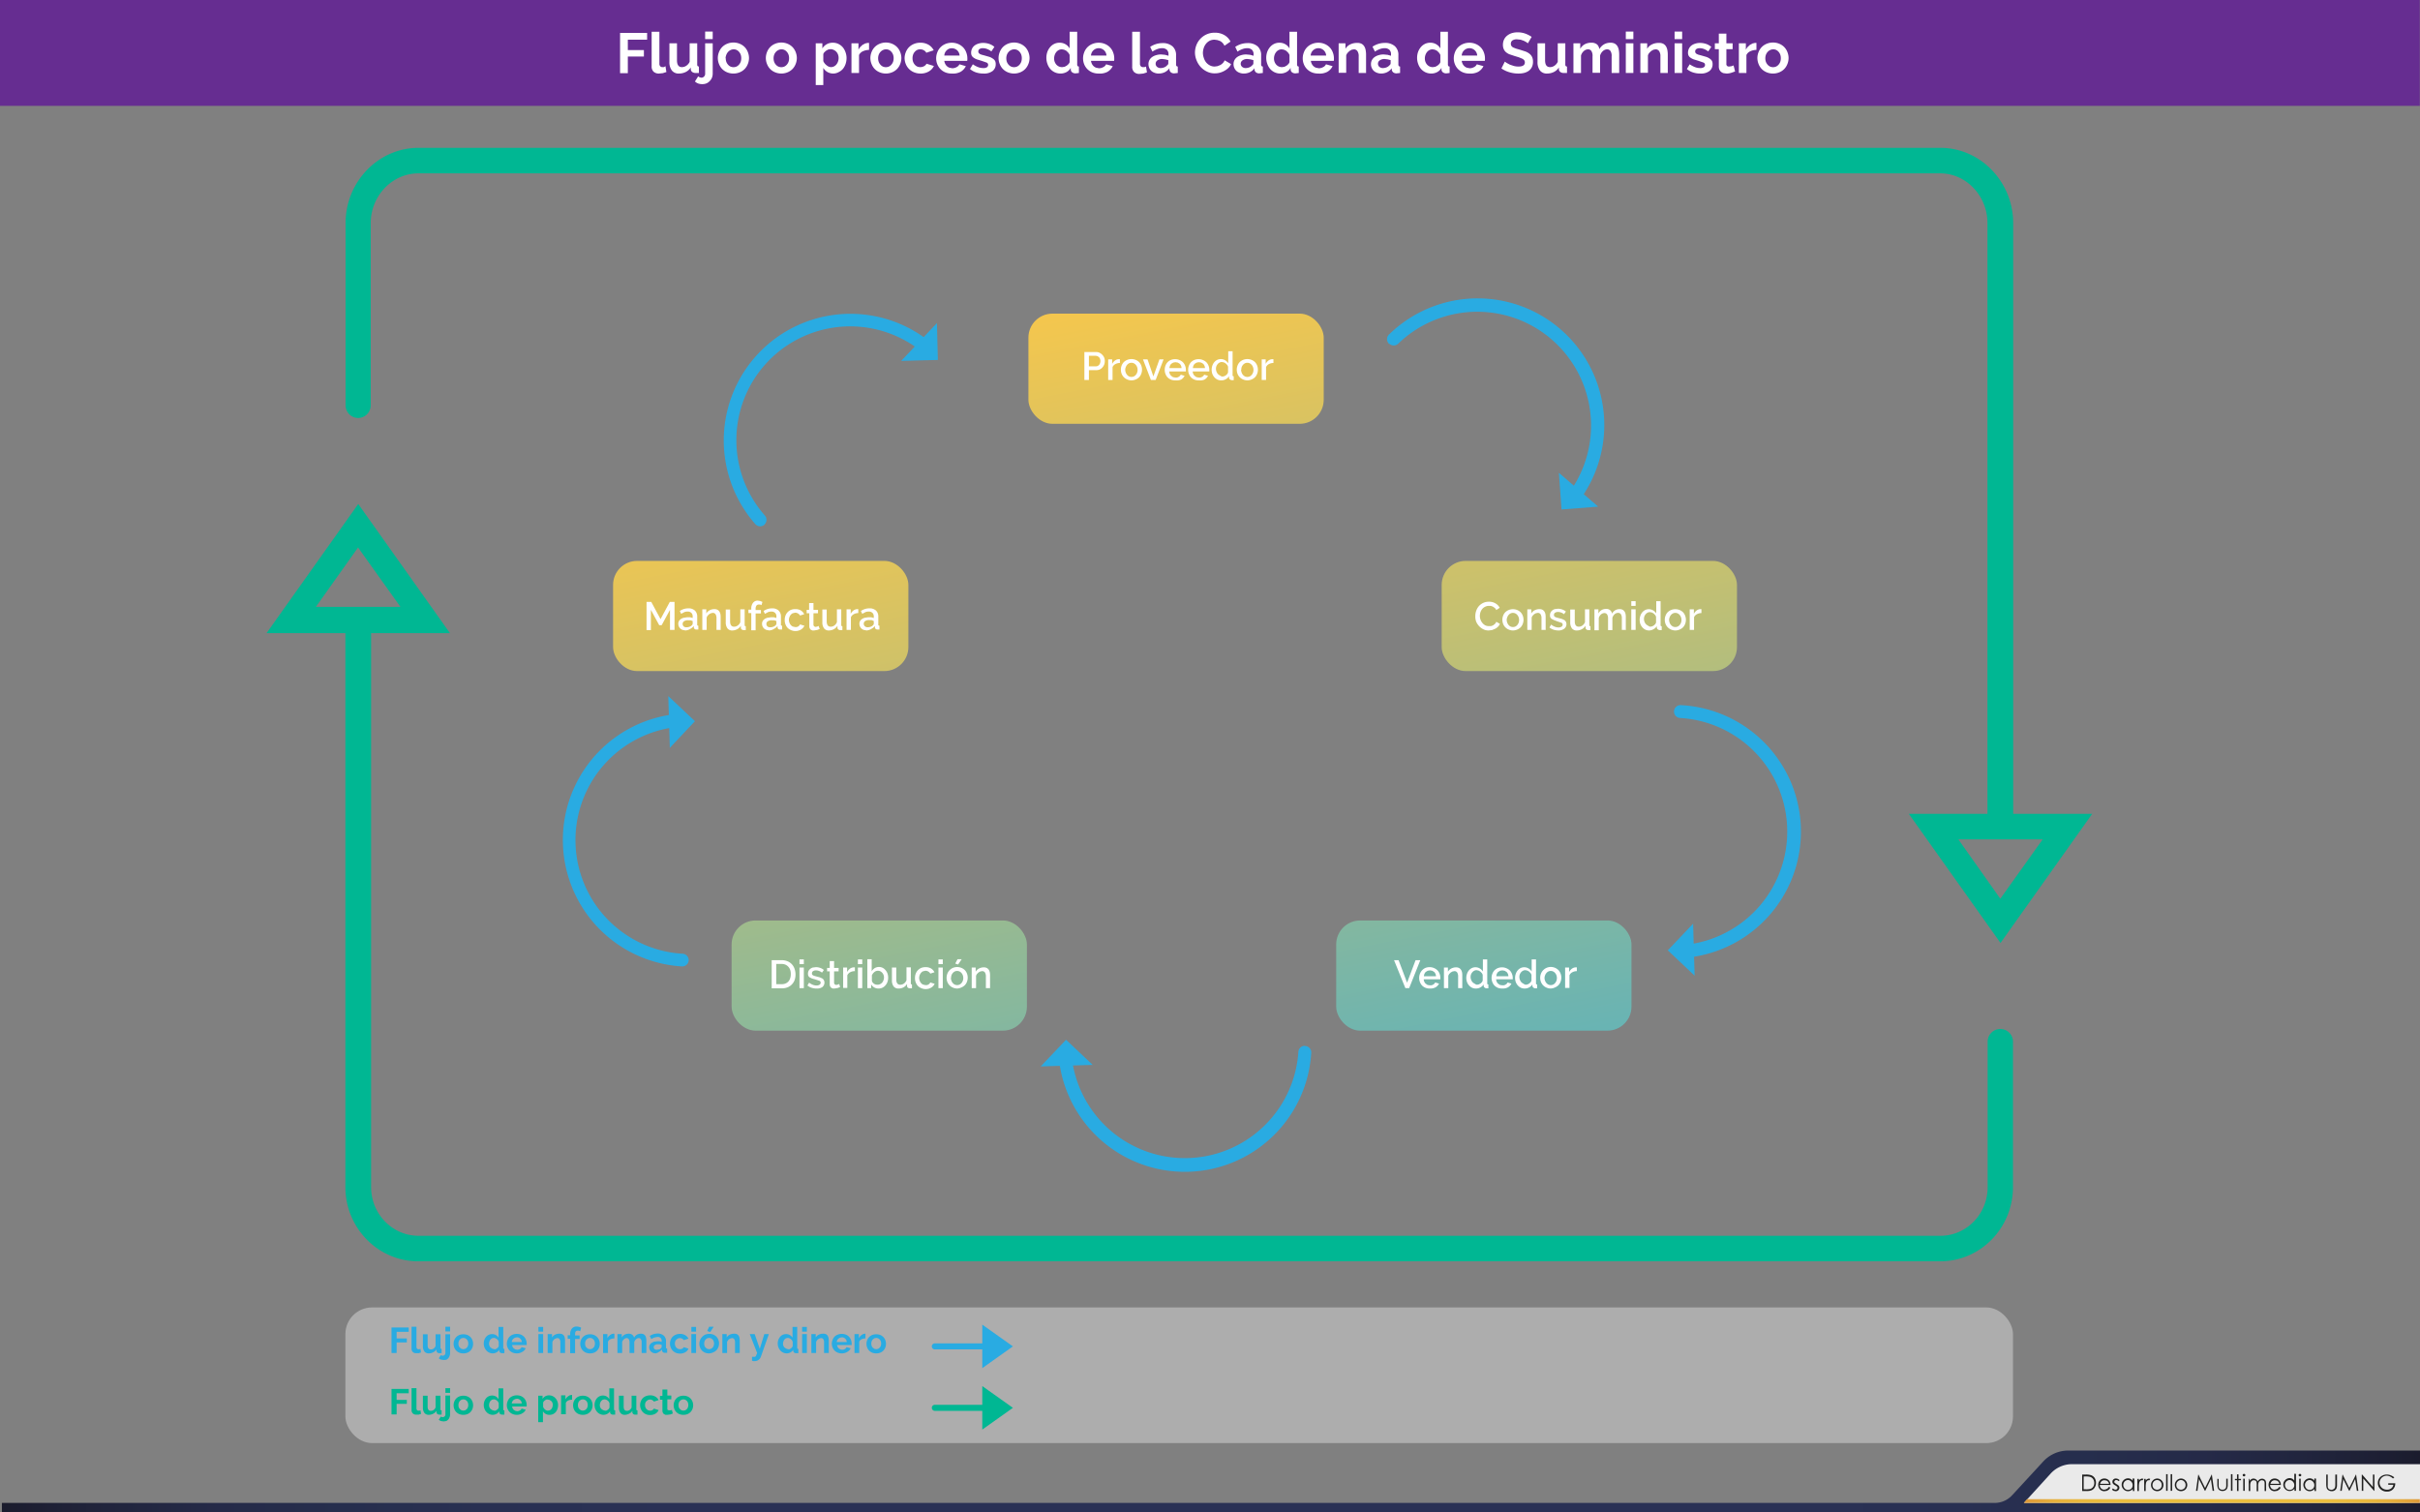 <svg id="e03e7aa5-b1db-4c58-b58b-9683ee442d00" data-name="Capa 1" xmlns="http://www.w3.org/2000/svg" xmlns:xlink="http://www.w3.org/1999/xlink" viewBox="0 0 1280.1 800"><rect x="0" y="0" width="1280.1" height="800" fill="#808080" stroke="none"/><defs><linearGradient id="533862da-bb68-46c8-a946-846fe6749806" x1="1" y1="783.67" x2="1280.05" y2="783.67" gradientUnits="userSpaceOnUse"><stop offset="0" stop-color="#1b1c2d"/><stop offset="0.02" stop-color="#1e2035"/><stop offset="0.05" stop-color="#21253e"/><stop offset="0.09" stop-color="#252a48"/><stop offset="0.14" stop-color="#262e4d"/><stop offset="0.2" stop-color="#293052"/><stop offset="0.28" stop-color="#2a3155"/><stop offset="0.51" stop-color="#2a3155"/><stop offset="0.73" stop-color="#2a3155"/><stop offset="0.81" stop-color="#293052"/><stop offset="0.86" stop-color="#262e4d"/><stop offset="0.91" stop-color="#252a48"/><stop offset="0.95" stop-color="#21253e"/><stop offset="0.98" stop-color="#1e2035"/><stop offset="1" stop-color="#1b1c2d"/></linearGradient><linearGradient id="51b68dac-fa9e-473b-b451-0b42cf2c4135" x1="1070.54" y1="794.02" x2="1280" y2="794.02" gradientUnits="userSpaceOnUse"><stop offset="0" stop-color="#de9b3a"/><stop offset="0.03" stop-color="#e1a33b"/><stop offset="0.08" stop-color="#e6b13d"/><stop offset="0.15" stop-color="#e9b93e"/><stop offset="0.24" stop-color="#ebbe3f"/><stop offset="0.51" stop-color="#ebbe3f"/><stop offset="0.77" stop-color="#ebbe3f"/><stop offset="0.86" stop-color="#e9b93e"/><stop offset="0.92" stop-color="#e6b13d"/><stop offset="0.98" stop-color="#e1a33b"/><stop offset="1" stop-color="#de9b3a"/></linearGradient><linearGradient id="fae7d4ce-f267-4d90-b17f-0356f2ca9a66" x1="611.17" y1="139.96" x2="735.94" y2="770.68" gradientUnits="userSpaceOnUse"><stop offset="0" stop-color="#f9c74a"/><stop offset="1" stop-color="#29abe2"/></linearGradient><linearGradient id="4034af3d-882f-4efd-981a-3d464aeba708" x1="385.19" y1="238.71" x2="509.96" y2="869.43" xlink:href="#fae7d4ce-f267-4d90-b17f-0356f2ca9a66"/><linearGradient id="1917f2bd-5696-4367-b731-24c357ec610f" x1="403.11" y1="202.61" x2="527.88" y2="833.33" xlink:href="#fae7d4ce-f267-4d90-b17f-0356f2ca9a66"/><linearGradient id="b485960a-3487-4a5a-af2d-db70fb1b6577" x1="806.63" y1="153.74" x2="931.4" y2="784.46" xlink:href="#fae7d4ce-f267-4d90-b17f-0356f2ca9a66"/><linearGradient id="92abe2fd-4347-4d90-8490-144f9222f29b" x1="706.11" y1="117.65" x2="830.88" y2="748.37" xlink:href="#fae7d4ce-f267-4d90-b17f-0356f2ca9a66"/></defs><title>p3h1_flujo o proceso coordinado</title><rect x="182.7" y="691.6" width="882.1" height="71.76" rx="14.1" ry="14.1" fill="#e6e6e6" opacity="0.45"/><rect width="1280" height="56" fill="#662d91"/><path d="M328,38.6V17.4h14.3V21H332.1v5.5h8.5v3.4h-8.5v8.8H328Z" fill="#fff"/><path d="M344.8,16.8h4V33.6a2,2,0,0,0,.4,1.4,1.5,1.5,0,0,0,1.2.5h0.8L352,35l0.5,3.1-1.9.6-2,.2a4,4,0,0,1-2.9-1,3.8,3.8,0,0,1-1-2.9V16.8Z" fill="#fff"/><path d="M359.1,38.9a4.5,4.5,0,0,1-3.7-1.6,7.2,7.2,0,0,1-1.3-4.6V22.9h4v9q0,3.6,2.6,3.6a4.1,4.1,0,0,0,2.3-.7,5.1,5.1,0,0,0,1.8-2.1V22.9h4V34a1.4,1.4,0,0,0,.2.9,1,1,0,0,0,.7.3v3.4h-1.7a2.9,2.9,0,0,1-1.8-.5,1.9,1.9,0,0,1-.8-1.4V35.7a6.7,6.7,0,0,1-2.7,2.4A8.1,8.1,0,0,1,359.1,38.9Z" fill="#fff"/><path d="M371.6,44.5a6.7,6.7,0,0,1-2.2-.3,5.3,5.3,0,0,1-1.8-1.1l1.7-2.7,0.8,0.5,1,0.2a1.9,1.9,0,0,0,1.3-.6,1.9,1.9,0,0,0,.6-1.4V22.9h4V38.8a6.3,6.3,0,0,1-.4,2.3,5.5,5.5,0,0,1-1.2,1.8,5.1,5.1,0,0,1-1.7,1.2A5.5,5.5,0,0,1,371.6,44.5ZM373,20.7v-4h4v4h-4Z" fill="#fff"/><path d="M388,38.9a8.6,8.6,0,0,1-3.5-.7,7.8,7.8,0,0,1-2.6-1.8,7.9,7.9,0,0,1-1.6-2.6,8.5,8.5,0,0,1-.6-3.1,8.5,8.5,0,0,1,.6-3.1,7.9,7.9,0,0,1,1.6-2.6,7.8,7.8,0,0,1,2.6-1.8,8.6,8.6,0,0,1,3.5-.7,8.5,8.5,0,0,1,3.4.7,7.8,7.8,0,0,1,2.6,1.8,7.9,7.9,0,0,1,1.6,2.6,8.6,8.6,0,0,1,.6,3.1,8.5,8.5,0,0,1-.6,3.1,8,8,0,0,1-1.6,2.6,7.6,7.6,0,0,1-2.6,1.8A8.6,8.6,0,0,1,388,38.9Zm-4.1-8.1a5.5,5.5,0,0,0,.3,1.9,4.7,4.7,0,0,0,.9,1.5,3.9,3.9,0,0,0,1.3,1,4,4,0,0,0,3.2,0,3.9,3.9,0,0,0,1.3-1,4.6,4.6,0,0,0,.9-1.5,5.6,5.6,0,0,0,.3-1.9,5.5,5.5,0,0,0-.3-1.9,4.6,4.6,0,0,0-.9-1.5,3.9,3.9,0,0,0-1.3-1,3.8,3.8,0,0,0-1.6-.3,3.7,3.7,0,0,0-1.6.4,4.1,4.1,0,0,0-1.3,1,4.6,4.6,0,0,0-.9,1.5A5.5,5.5,0,0,0,383.8,30.8Z" fill="#fff"/><path d="M413.3,38.9a8.6,8.6,0,0,1-3.4-.7,7.7,7.7,0,0,1-2.6-1.8,7.9,7.9,0,0,1-1.6-2.6,8.5,8.5,0,0,1-.6-3.1,8.6,8.6,0,0,1,.6-3.1,7.9,7.9,0,0,1,1.6-2.6,7.8,7.8,0,0,1,2.6-1.8,8.6,8.6,0,0,1,3.4-.7,8.5,8.5,0,0,1,3.4.7,7.8,7.8,0,0,1,2.6,1.8,7.9,7.9,0,0,1,1.6,2.6,8.6,8.6,0,0,1,.6,3.1,8.5,8.5,0,0,1-.6,3.1,8,8,0,0,1-1.6,2.6,7.6,7.6,0,0,1-2.6,1.8A8.6,8.6,0,0,1,413.3,38.9Zm-4.1-8.1a5.5,5.5,0,0,0,.3,1.9,4.7,4.7,0,0,0,.9,1.5,3.9,3.9,0,0,0,1.3,1,4,4,0,0,0,3.2,0,3.9,3.9,0,0,0,1.3-1,4.6,4.6,0,0,0,.9-1.5,5.6,5.6,0,0,0,.3-1.9,5.5,5.5,0,0,0-.3-1.9,4.6,4.6,0,0,0-.9-1.5,3.9,3.9,0,0,0-1.3-1,3.8,3.8,0,0,0-1.6-.3,3.7,3.7,0,0,0-1.6.4,4.1,4.1,0,0,0-1.3,1,4.6,4.6,0,0,0-.9,1.5A5.5,5.5,0,0,0,409.2,30.8Z" fill="#fff"/><path d="M440.9,38.9a6.2,6.2,0,0,1-3.2-.8,5.9,5.9,0,0,1-2.2-2.2V45h-4V22.9H435v2.7a6.4,6.4,0,0,1,2.3-2.2,6.3,6.3,0,0,1,3.2-.8,6.7,6.7,0,0,1,2.9.6,7.3,7.3,0,0,1,2.3,1.7,8.1,8.1,0,0,1,1.5,2.6,8.9,8.9,0,0,1,.6,3.1,9.9,9.9,0,0,1-.5,3.2,8.2,8.2,0,0,1-1.4,2.6,6.7,6.7,0,0,1-2.2,1.7A6.1,6.1,0,0,1,440.9,38.9Zm-1.4-3.4a3.6,3.6,0,0,0,1.7-.4,4,4,0,0,0,1.3-1.1,4.9,4.9,0,0,0,.8-1.5,5.5,5.5,0,0,0,.3-1.8,5.1,5.1,0,0,0-.3-1.8,4.6,4.6,0,0,0-.9-1.5,4.3,4.3,0,0,0-1.4-1,4.1,4.1,0,0,0-1.7-.4l-1.2.2-1.1.6-0.9.8a3.5,3.5,0,0,0-.6,1v3.7a5.3,5.3,0,0,0,1.7,2.2A3.8,3.8,0,0,0,439.5,35.5Z" fill="#fff"/><path d="M459.8,26.4a7.9,7.9,0,0,0-3.3.7,4.1,4.1,0,0,0-2.1,2v9.5h-4V22.9h3.7v3.4a7.2,7.2,0,0,1,1-1.5l1.2-1.1,1.3-.7,1.3-.3h0.8v3.7Z" fill="#fff"/><path d="M468.6,38.9a8.6,8.6,0,0,1-3.4-.7,7.7,7.7,0,0,1-2.6-1.8,7.9,7.9,0,0,1-1.6-2.6,8.5,8.5,0,0,1-.6-3.1,8.6,8.6,0,0,1,.6-3.1,7.9,7.9,0,0,1,1.6-2.6,7.8,7.8,0,0,1,2.6-1.8,8.6,8.6,0,0,1,3.4-.7,8.5,8.5,0,0,1,3.4.7,7.8,7.8,0,0,1,2.6,1.8,7.9,7.9,0,0,1,1.6,2.6,8.6,8.6,0,0,1,.6,3.1,8.5,8.5,0,0,1-.6,3.1,8,8,0,0,1-1.6,2.6,7.6,7.6,0,0,1-2.6,1.8A8.6,8.6,0,0,1,468.6,38.9Zm-4.1-8.1a5.5,5.5,0,0,0,.3,1.9,4.7,4.7,0,0,0,.9,1.5,3.9,3.9,0,0,0,1.3,1,4,4,0,0,0,3.2,0,3.9,3.9,0,0,0,1.3-1,4.6,4.6,0,0,0,.9-1.5,5.6,5.6,0,0,0,.3-1.9,5.5,5.5,0,0,0-.3-1.9,4.6,4.6,0,0,0-.9-1.5,3.9,3.9,0,0,0-1.3-1,3.8,3.8,0,0,0-1.6-.3,3.7,3.7,0,0,0-1.6.4,4.1,4.1,0,0,0-1.3,1,4.6,4.6,0,0,0-.9,1.5A5.5,5.5,0,0,0,464.5,30.8Z" fill="#fff"/><path d="M478.5,30.8a8.5,8.5,0,0,1,.6-3.1,7.6,7.6,0,0,1,1.6-2.6,8,8,0,0,1,2.6-1.8,8.6,8.6,0,0,1,3.5-.7,8.3,8.3,0,0,1,4.4,1.1,7.1,7.1,0,0,1,2.7,2.9L490,27.9a3.5,3.5,0,0,0-1.3-1.3,3.8,3.8,0,0,0-1.9-.5,3.8,3.8,0,0,0-1.6.3,4,4,0,0,0-1.3,1,4.4,4.4,0,0,0-.9,1.5,5.6,5.6,0,0,0-.3,1.9,5.4,5.4,0,0,0,.3,1.9,4.8,4.8,0,0,0,.9,1.5,3.9,3.9,0,0,0,1.3,1,3.8,3.8,0,0,0,1.6.3,3.9,3.9,0,0,0,2-.5,3,3,0,0,0,1.3-1.3l3.9,1.2a6.6,6.6,0,0,1-2.7,2.9,8.4,8.4,0,0,1-4.5,1.1,8.6,8.6,0,0,1-3.4-.7,7.8,7.8,0,0,1-4.3-4.4A8.4,8.4,0,0,1,478.5,30.8Z" fill="#fff"/><path d="M503.5,38.9a8.7,8.7,0,0,1-3.4-.6,7.7,7.7,0,0,1-4.3-4.3,8.3,8.3,0,0,1-.6-3.1,8.7,8.7,0,0,1,.6-3.2,7.7,7.7,0,0,1,1.6-2.6,7.9,7.9,0,0,1,2.6-1.8,8.7,8.7,0,0,1,3.5-.7,8.5,8.5,0,0,1,3.4.7,7.9,7.9,0,0,1,2.6,1.8,7.6,7.6,0,0,1,1.6,2.6,8.6,8.6,0,0,1,.6,3.1c0,0.3,0,.5,0,0.8a3.1,3.1,0,0,1-.1.6H499.5a4.7,4.7,0,0,0,.5,1.6,4,4,0,0,0,2.2,2l1.5,0.3a4.6,4.6,0,0,0,2.3-.6,3.1,3.1,0,0,0,1.5-1.5l3.4,1a7,7,0,0,1-2.8,3A8.6,8.6,0,0,1,503.5,38.9Zm4.1-9.5a4.2,4.2,0,0,0-1.3-2.8,4.2,4.2,0,0,0-4.3-.8,3.9,3.9,0,0,0-1.2.8,4.1,4.1,0,0,0-.9,1.2,4.3,4.3,0,0,0-.4,1.6h8.2Z" fill="#fff"/><path d="M520.2,38.9a12.2,12.2,0,0,1-3.9-.6,9.4,9.4,0,0,1-3.2-1.8l1.5-2.5a12.9,12.9,0,0,0,2.8,1.5,7.5,7.5,0,0,0,2.7.5,3.4,3.4,0,0,0,1.9-.4,1.5,1.5,0,0,0,.7-1.3,1.3,1.3,0,0,0-.8-1.2l-2.6-.9-2.6-.8a6.7,6.7,0,0,1-1.7-.9,3,3,0,0,1-1-1.1,3.6,3.6,0,0,1-.3-1.5,4.9,4.9,0,0,1,.5-2.2,4.7,4.7,0,0,1,1.3-1.6,6,6,0,0,1,2-1,8,8,0,0,1,2.4-.4,10.5,10.5,0,0,1,3.3.5,8.1,8.1,0,0,1,2.8,1.6l-1.6,2.4a9.4,9.4,0,0,0-2.3-1.3,6.4,6.4,0,0,0-2.2-.4,3.2,3.2,0,0,0-1.7.4,1.5,1.5,0,0,0-.7,1.4,1.3,1.3,0,0,0,.2.7l0.5,0.5,0.9,0.4,1.5,0.4,2.8,0.8a7.6,7.6,0,0,1,1.9,1,3.4,3.4,0,0,1,1.1,1.2,3.8,3.8,0,0,1,.3,1.7,4.4,4.4,0,0,1-1.7,3.6A7.4,7.4,0,0,1,520.2,38.9Z" fill="#fff"/><path d="M536.4,38.9a8.6,8.6,0,0,1-3.4-.7,7.7,7.7,0,0,1-2.6-1.8,7.9,7.9,0,0,1-1.6-2.6,8.5,8.5,0,0,1-.6-3.1,8.6,8.6,0,0,1,.6-3.1,7.9,7.9,0,0,1,1.6-2.6,7.8,7.8,0,0,1,2.6-1.8,8.6,8.6,0,0,1,3.4-.7,8.5,8.5,0,0,1,3.4.7,7.8,7.8,0,0,1,2.6,1.8,7.9,7.9,0,0,1,1.6,2.6,8.6,8.6,0,0,1,.6,3.1,8.5,8.5,0,0,1-.6,3.1,8,8,0,0,1-1.6,2.6,7.6,7.6,0,0,1-2.6,1.8A8.6,8.6,0,0,1,536.4,38.9Zm-4.1-8.1a5.5,5.5,0,0,0,.3,1.9,4.7,4.7,0,0,0,.9,1.5,3.9,3.9,0,0,0,1.3,1,4,4,0,0,0,3.2,0,3.9,3.9,0,0,0,1.3-1,4.6,4.6,0,0,0,.9-1.5,5.6,5.6,0,0,0,.3-1.9,5.5,5.5,0,0,0-.3-1.9,4.6,4.6,0,0,0-.9-1.5,3.9,3.9,0,0,0-1.3-1,3.8,3.8,0,0,0-1.6-.3,3.7,3.7,0,0,0-1.6.4,4.1,4.1,0,0,0-1.3,1,4.6,4.6,0,0,0-.9,1.5A5.5,5.5,0,0,0,532.3,30.8Z" fill="#fff"/><path d="M561,38.9a7.1,7.1,0,0,1-5.4-2.4,8.1,8.1,0,0,1-1.5-2.6,9,9,0,0,1-.6-3.2,9.4,9.4,0,0,1,.5-3.2,8.3,8.3,0,0,1,1.5-2.6,6.7,6.7,0,0,1,2.2-1.7,6.3,6.3,0,0,1,2.8-.6,6,6,0,0,1,3.1.8,6.1,6.1,0,0,1,2.2,2.2V16.8h4V34a1.5,1.5,0,0,0,.2.9,0.9,0.9,0,0,0,.7.3v3.4l-1.7.2a2.8,2.8,0,0,1-1.8-.5,2,2,0,0,1-.8-1.4v-1a5.7,5.7,0,0,1-2.4,2.3A6.7,6.7,0,0,1,561,38.9Zm1-3.4,1.2-.2,1.1-.6,0.9-.8a3.5,3.5,0,0,0,.6-1V29.1a4.4,4.4,0,0,0-.7-1.2l-1-1-1.2-.6-1.2-.2a3.6,3.6,0,0,0-1.7.4,4,4,0,0,0-1.3,1.1,5.1,5.1,0,0,0-.8,1.5,5.5,5.5,0,0,0-.3,1.8,4.9,4.9,0,0,0,.3,1.8,4.8,4.8,0,0,0,.9,1.5,4.1,4.1,0,0,0,1.4,1A4.2,4.2,0,0,0,562.1,35.5Z" fill="#fff"/><path d="M581.2,38.9a8.7,8.7,0,0,1-3.4-.6,7.7,7.7,0,0,1-4.3-4.3,8.3,8.3,0,0,1-.6-3.1,8.8,8.8,0,0,1,.6-3.2,7.7,7.7,0,0,1,1.6-2.6,7.9,7.9,0,0,1,2.6-1.8,8.8,8.8,0,0,1,3.5-.7,8.5,8.5,0,0,1,3.4.7,7.9,7.9,0,0,1,2.6,1.8,7.5,7.5,0,0,1,1.6,2.6,8.6,8.6,0,0,1,.6,3.1c0,0.3,0,.5,0,0.8a3.1,3.1,0,0,1-.1.6H577.1a4.7,4.7,0,0,0,.5,1.6,4,4,0,0,0,2.2,2l1.5,0.3a4.6,4.6,0,0,0,2.3-.6,3.1,3.1,0,0,0,1.5-1.5l3.5,1a7,7,0,0,1-2.8,3A8.6,8.6,0,0,1,581.2,38.9Zm4.1-9.5a4.2,4.2,0,0,0-1.3-2.8,4.1,4.1,0,0,0-5.6,0,4.1,4.1,0,0,0-.9,1.2,4.3,4.3,0,0,0-.4,1.6h8.2Z" fill="#fff"/><path d="M599,16.8h4V33.6a2,2,0,0,0,.4,1.4,1.5,1.5,0,0,0,1.2.5h0.8l0.8-.3,0.5,3.1-1.9.6-2,.2a4,4,0,0,1-2.9-1,3.8,3.8,0,0,1-1-2.9V16.8Z" fill="#fff"/><path d="M612.8,38.9a6,6,0,0,1-2.1-.4,5.1,5.1,0,0,1-1.7-1,4.9,4.9,0,0,1-1.1-1.6,4.8,4.8,0,0,1-.4-2,4.4,4.4,0,0,1,.5-2.1,4.7,4.7,0,0,1,1.4-1.6,6.8,6.8,0,0,1,2.1-1,9.2,9.2,0,0,1,2.7-.4l2.1,0.2,1.8,0.5V28.7a3.2,3.2,0,0,0-.9-2.4,3.7,3.7,0,0,0-2.6-.8,7,7,0,0,0-2.5.5,11.5,11.5,0,0,0-2.5,1.3l-1.2-2.5a11.6,11.6,0,0,1,6.5-2,7.7,7.7,0,0,1,5.3,1.7,6.1,6.1,0,0,1,1.9,4.8V34a1.4,1.4,0,0,0,.2.9,1,1,0,0,0,.7.3v3.4l-1.8.2a2.7,2.7,0,0,1-1.8-.5,2.2,2.2,0,0,1-.8-1.4V36.1a7,7,0,0,1-2.5,2.1A7.3,7.3,0,0,1,612.8,38.9ZM614,36a5.2,5.2,0,0,0,1.9-.4,3.5,3.5,0,0,0,1.4-1,1.4,1.4,0,0,0,.7-1.1V31.8l-1.6-.4-1.6-.2a4.3,4.3,0,0,0-2.5.7,2.1,2.1,0,0,0-1,1.8,2.1,2.1,0,0,0,.8,1.7A2.8,2.8,0,0,0,614,36Z" fill="#fff"/><path d="M632.1,27.9a11,11,0,0,1,.7-3.9,10.3,10.3,0,0,1,5.4-5.8,10.2,10.2,0,0,1,4.4-.9,9.7,9.7,0,0,1,5.1,1.3,8.2,8.2,0,0,1,3.2,3.4l-3.2,2.2a5.4,5.4,0,0,0-1-1.5,5.1,5.1,0,0,0-1.3-1l-1.4-.5-1.5-.2a5.6,5.6,0,0,0-2.7.6,6,6,0,0,0-1.9,1.6,7.2,7.2,0,0,0-1.2,2.3,8.6,8.6,0,0,0-.4,2.5,8.3,8.3,0,0,0,.5,2.7A7.2,7.2,0,0,0,638,33a6.4,6.4,0,0,0,2,1.6,5.4,5.4,0,0,0,2.5.6L644,35l1.5-.6a5.6,5.6,0,0,0,1.3-1,4.6,4.6,0,0,0,1-1.5l3.4,2a6.4,6.4,0,0,1-1.5,2.1,9.4,9.4,0,0,1-2.1,1.5,10.9,10.9,0,0,1-2.5,1,11.1,11.1,0,0,1-2.6.3,9.1,9.1,0,0,1-4.2-1,10.9,10.9,0,0,1-3.3-2.5,11.6,11.6,0,0,1-2.1-3.5A10.9,10.9,0,0,1,632.1,27.9Z" fill="#fff"/><path d="M657.8,38.9a6,6,0,0,1-2.1-.4,5.1,5.1,0,0,1-1.7-1,4.9,4.9,0,0,1-1.1-1.6,4.8,4.8,0,0,1-.4-2,4.4,4.4,0,0,1,.5-2.1,4.7,4.7,0,0,1,1.4-1.6,6.8,6.8,0,0,1,2.1-1,9.2,9.2,0,0,1,2.7-.4l2.1,0.2,1.8,0.5V28.7a3.2,3.2,0,0,0-.9-2.4,3.7,3.7,0,0,0-2.6-.8,7,7,0,0,0-2.5.5,11.5,11.5,0,0,0-2.5,1.3l-1.2-2.5a11.6,11.6,0,0,1,6.5-2,7.7,7.7,0,0,1,5.3,1.7,6.1,6.1,0,0,1,1.9,4.8V34a1.4,1.4,0,0,0,.2.9,1,1,0,0,0,.7.3v3.4l-1.8.2a2.7,2.7,0,0,1-1.8-.5,2.2,2.2,0,0,1-.8-1.4V36.1a7,7,0,0,1-2.5,2.1A7.3,7.3,0,0,1,657.8,38.9ZM659,36a5.2,5.2,0,0,0,1.9-.4,3.5,3.5,0,0,0,1.4-1,1.4,1.4,0,0,0,.7-1.1V31.8l-1.6-.4-1.6-.2a4.3,4.3,0,0,0-2.5.7,2.1,2.1,0,0,0-1,1.8,2.1,2.1,0,0,0,.8,1.7A2.8,2.8,0,0,0,659,36Z" fill="#fff"/><path d="M677.3,38.9a7.1,7.1,0,0,1-5.4-2.4,8.1,8.1,0,0,1-1.5-2.6,9,9,0,0,1-.6-3.2,9.4,9.4,0,0,1,.5-3.2,8.4,8.4,0,0,1,1.5-2.6,6.7,6.7,0,0,1,2.2-1.7,6.3,6.3,0,0,1,2.8-.6,6,6,0,0,1,3.1.8,6.1,6.1,0,0,1,2.2,2.2V16.8h4V34a1.5,1.5,0,0,0,.2.9,0.9,0.9,0,0,0,.7.3v3.4l-1.7.2a2.8,2.8,0,0,1-1.8-.5,2,2,0,0,1-.8-1.4v-1a5.7,5.7,0,0,1-2.4,2.3A6.7,6.7,0,0,1,677.3,38.9Zm1-3.4,1.2-.2,1.1-.6,0.9-.8a3.5,3.5,0,0,0,.6-1V29.1a4.4,4.4,0,0,0-.7-1.2l-1-1-1.2-.6-1.2-.2a3.6,3.6,0,0,0-1.7.4,4,4,0,0,0-1.3,1.1,5.1,5.1,0,0,0-.8,1.5,5.5,5.5,0,0,0-.3,1.8,4.9,4.9,0,0,0,.3,1.8,4.8,4.8,0,0,0,.9,1.5,4.1,4.1,0,0,0,1.4,1A4.2,4.2,0,0,0,678.3,35.5Z" fill="#fff"/><path d="M697.4,38.9a8.7,8.7,0,0,1-3.4-.6,7.7,7.7,0,0,1-4.3-4.3,8.3,8.3,0,0,1-.6-3.1,8.8,8.8,0,0,1,.6-3.2,7.7,7.7,0,0,1,1.6-2.6,7.9,7.9,0,0,1,2.6-1.8,8.8,8.8,0,0,1,3.5-.7,8.5,8.5,0,0,1,3.4.7,7.9,7.9,0,0,1,2.6,1.8,7.5,7.5,0,0,1,1.6,2.6,8.6,8.6,0,0,1,.6,3.1c0,0.3,0,.5,0,0.8a3.1,3.1,0,0,1-.1.6H693.4a4.7,4.7,0,0,0,.5,1.6,4,4,0,0,0,2.2,2l1.5,0.3a4.6,4.6,0,0,0,2.3-.6,3.1,3.1,0,0,0,1.5-1.5l3.5,1a7,7,0,0,1-2.8,3A8.6,8.6,0,0,1,697.4,38.9Zm4.1-9.5a4.2,4.2,0,0,0-1.3-2.8,4.1,4.1,0,0,0-5.6,0,4.1,4.1,0,0,0-.9,1.2,4.3,4.3,0,0,0-.4,1.6h8.2Z" fill="#fff"/><path d="M722.7,38.6h-4V29.8a4.6,4.6,0,0,0-.7-2.8,2.2,2.2,0,0,0-1.8-.9l-1.2.2-1.2.7-1,1a4.1,4.1,0,0,0-.7,1.3v9.2h-4V22.9h3.6v2.9a6,6,0,0,1,2.5-2.3,8.1,8.1,0,0,1,3.7-.8,4.7,4.7,0,0,1,2.4.5,3.9,3.9,0,0,1,1.4,1.4,5.9,5.9,0,0,1,.7,2,13,13,0,0,1,.2,2.3v9.8Z" fill="#fff"/><path d="M730.5,38.9a6,6,0,0,1-2.1-.4,5.1,5.1,0,0,1-1.7-1,4.9,4.9,0,0,1-1.1-1.6,4.8,4.8,0,0,1-.4-2,4.4,4.4,0,0,1,.5-2.1,4.7,4.7,0,0,1,1.4-1.6,6.8,6.8,0,0,1,2.1-1,9.2,9.2,0,0,1,2.7-.4l2.1,0.2,1.8,0.5V28.7a3.2,3.2,0,0,0-.9-2.4,3.7,3.7,0,0,0-2.6-.8,7,7,0,0,0-2.5.5,11.5,11.5,0,0,0-2.5,1.3L726,24.7a11.6,11.6,0,0,1,6.5-2,7.7,7.7,0,0,1,5.3,1.7,6.1,6.1,0,0,1,1.9,4.8V34a1.4,1.4,0,0,0,.2.9,1,1,0,0,0,.7.3v3.4l-1.8.2a2.7,2.7,0,0,1-1.8-.5,2.2,2.2,0,0,1-.8-1.4V36.1a7,7,0,0,1-2.5,2.1A7.3,7.3,0,0,1,730.5,38.9Zm1.1-2.9a5.2,5.2,0,0,0,1.9-.4,3.5,3.5,0,0,0,1.4-1,1.4,1.4,0,0,0,.7-1.1V31.8l-1.6-.4-1.6-.2a4.3,4.3,0,0,0-2.5.7,2.1,2.1,0,0,0-1,1.8,2.1,2.1,0,0,0,.8,1.7A2.8,2.8,0,0,0,731.6,36Z" fill="#fff"/><path d="M757.1,38.9a7.1,7.1,0,0,1-5.4-2.4,8.1,8.1,0,0,1-1.5-2.6,9,9,0,0,1-.6-3.2,9.4,9.4,0,0,1,.5-3.2,8.4,8.4,0,0,1,1.5-2.6,6.7,6.7,0,0,1,2.2-1.7,6.3,6.3,0,0,1,2.8-.6,6,6,0,0,1,3.1.8,6.1,6.1,0,0,1,2.2,2.2V16.8h4V34a1.5,1.5,0,0,0,.2.9,0.9,0.9,0,0,0,.7.3v3.4l-1.7.2a2.8,2.8,0,0,1-1.8-.5,2,2,0,0,1-.8-1.4v-1a5.7,5.7,0,0,1-2.4,2.3A6.7,6.7,0,0,1,757.1,38.9Zm1-3.4,1.2-.2,1.1-.6,0.9-.8a3.5,3.5,0,0,0,.6-1V29.1a4.4,4.4,0,0,0-.7-1.2l-1-1-1.2-.6-1.2-.2a3.6,3.6,0,0,0-1.7.4,4,4,0,0,0-1.3,1.1,5.1,5.1,0,0,0-.8,1.5,5.5,5.5,0,0,0-.3,1.8,4.9,4.9,0,0,0,.3,1.8,4.8,4.8,0,0,0,.9,1.5,4.1,4.1,0,0,0,1.4,1A4.2,4.2,0,0,0,758.2,35.5Z" fill="#fff"/><path d="M777.3,38.9a8.7,8.7,0,0,1-3.4-.6,7.7,7.7,0,0,1-4.3-4.3,8.3,8.3,0,0,1-.6-3.1,8.8,8.8,0,0,1,.6-3.2,7.7,7.7,0,0,1,1.6-2.6,7.9,7.9,0,0,1,2.6-1.8,8.8,8.8,0,0,1,3.5-.7,8.5,8.5,0,0,1,3.4.7,7.9,7.9,0,0,1,2.6,1.8,7.5,7.5,0,0,1,1.6,2.6,8.6,8.6,0,0,1,.6,3.1c0,0.3,0,.5,0,0.8a3.1,3.1,0,0,1-.1.6H773.2a4.7,4.7,0,0,0,.5,1.6,4,4,0,0,0,2.2,2l1.5,0.3a4.6,4.6,0,0,0,2.3-.6,3.1,3.1,0,0,0,1.5-1.5l3.5,1a7,7,0,0,1-2.8,3A8.6,8.6,0,0,1,777.3,38.9Zm4.1-9.5a4.2,4.2,0,0,0-1.3-2.8,4.1,4.1,0,0,0-5.6,0,4.1,4.1,0,0,0-.9,1.2,4.3,4.3,0,0,0-.4,1.6h8.2Z" fill="#fff"/><path d="M808.2,22.9l-0.8-.6-1.3-.7-1.7-.6-1.9-.2a4.2,4.2,0,0,0-2.5.6,2.1,2.1,0,0,0-.8,1.8,1.8,1.8,0,0,0,.3,1.1,2.7,2.7,0,0,0,.9.8l1.5,0.6,2.1,0.6,2.8,0.9a7.7,7.7,0,0,1,2.2,1.2,5,5,0,0,1,1.4,1.7,5.7,5.7,0,0,1,.5,2.5,6.2,6.2,0,0,1-.6,2.9,5.4,5.4,0,0,1-1.7,2,7.5,7.5,0,0,1-2.5,1.1,12.7,12.7,0,0,1-3,.3,16,16,0,0,1-4.7-.7,14.6,14.6,0,0,1-4.2-2l1.8-3.6,1,0.7,1.7,0.9,2.1,0.7a9.6,9.6,0,0,0,2.4.3q3.4,0,3.4-2.2a1.8,1.8,0,0,0-.4-1.2,3.3,3.3,0,0,0-1.1-.8l-1.7-.7-2.3-.7-2.7-.9a7,7,0,0,1-1.9-1.2,4.4,4.4,0,0,1-1.1-1.6,5.4,5.4,0,0,1-.4-2.1,6.6,6.6,0,0,1,.6-2.9,5.8,5.8,0,0,1,1.7-2.1,7.6,7.6,0,0,1,2.5-1.3,10.2,10.2,0,0,1,3-.4,11.8,11.8,0,0,1,4.1.7,15.5,15.5,0,0,1,3.3,1.7Z" fill="#fff"/><path d="M818.3,38.9a4.5,4.5,0,0,1-3.7-1.6,7.2,7.2,0,0,1-1.3-4.6V22.9h4v9q0,3.6,2.6,3.6a4.1,4.1,0,0,0,2.3-.7,5.1,5.1,0,0,0,1.8-2.1V22.9h4V34a1.4,1.4,0,0,0,.2.9,1,1,0,0,0,.7.3v3.4h-1.7a2.9,2.9,0,0,1-1.8-.5,1.9,1.9,0,0,1-.8-1.4V35.7a6.7,6.7,0,0,1-2.7,2.4A8.1,8.1,0,0,1,818.3,38.9Z" fill="#fff"/><path d="M856.5,38.6h-4V29.8a4.7,4.7,0,0,0-.6-2.8,2.1,2.1,0,0,0-1.8-.9,3.4,3.4,0,0,0-2.2.9,5,5,0,0,0-1.5,2.4v9.1h-4V29.8a4.7,4.7,0,0,0-.6-2.8,2.1,2.1,0,0,0-1.8-.9,3.4,3.4,0,0,0-2.2.9,4.9,4.9,0,0,0-1.5,2.4v9.2h-4V22.9h3.6v2.9a6,6,0,0,1,2.4-2.4,7.1,7.1,0,0,1,3.5-.8,4.5,4.5,0,0,1,3.1,1A4.3,4.3,0,0,1,846,26a6.8,6.8,0,0,1,2.4-2.5,6.6,6.6,0,0,1,3.4-.9,4.7,4.7,0,0,1,2.4.5,3.9,3.9,0,0,1,1.4,1.4,5.9,5.9,0,0,1,.7,2,13,13,0,0,1,.2,2.3v9.8Z" fill="#fff"/><path d="M860,20.7v-4h4v4h-4Zm0,17.9V22.9h4V38.6h-4Z" fill="#fff"/><path d="M882.3,38.6h-4V29.8a4.6,4.6,0,0,0-.7-2.8,2.2,2.2,0,0,0-1.8-.9l-1.2.2-1.2.7-1,1a4.1,4.1,0,0,0-.7,1.3v9.2h-4V22.9h3.6v2.9a6,6,0,0,1,2.5-2.3,8.1,8.1,0,0,1,3.7-.8,4.7,4.7,0,0,1,2.4.5,3.9,3.9,0,0,1,1.4,1.4,5.9,5.9,0,0,1,.7,2,13,13,0,0,1,.2,2.3v9.8Z" fill="#fff"/><path d="M885.8,20.7v-4h4v4h-4Zm0,17.9V22.9h4V38.6h-4Z" fill="#fff"/><path d="M899.4,38.9a12.2,12.2,0,0,1-3.9-.6,9.4,9.4,0,0,1-3.2-1.8l1.5-2.5a12.9,12.9,0,0,0,2.8,1.5,7.5,7.5,0,0,0,2.7.5,3.4,3.4,0,0,0,1.9-.4,1.4,1.4,0,0,0,.7-1.3,1.3,1.3,0,0,0-.8-1.2l-2.6-.9-2.6-.8a6.7,6.7,0,0,1-1.7-.9,3,3,0,0,1-1-1.1,3.6,3.6,0,0,1-.3-1.5,4.9,4.9,0,0,1,.5-2.2,4.7,4.7,0,0,1,1.3-1.6,6,6,0,0,1,2-1,8,8,0,0,1,2.4-.4,10.5,10.5,0,0,1,3.3.5,8.1,8.1,0,0,1,2.8,1.6l-1.6,2.4a9.4,9.4,0,0,0-2.3-1.3,6.4,6.4,0,0,0-2.2-.4,3.2,3.2,0,0,0-1.7.4,1.5,1.5,0,0,0-.7,1.4,1.3,1.3,0,0,0,.2.7l0.5,0.5,0.9,0.4,1.5,0.4,2.8,0.8a7.6,7.6,0,0,1,1.9,1,3.4,3.4,0,0,1,1.1,1.2,3.8,3.8,0,0,1,.3,1.7,4.4,4.4,0,0,1-1.7,3.6A7.4,7.4,0,0,1,899.4,38.9Z" fill="#fff"/><path d="M917.8,37.8l-2,.7a8.3,8.3,0,0,1-2.5.4l-1.6-.2a3.4,3.4,0,0,1-1.3-.7,3.3,3.3,0,0,1-.9-1.2,4.3,4.3,0,0,1-.3-1.8V26h-2.1V22.9h2.1V17.8h4v5.1h3.3V26h-3.3v7.7a1.4,1.4,0,0,0,.4,1.2,1.7,1.7,0,0,0,1.1.3L916,35l1-.4Z" fill="#fff"/><path d="M929.2,26.4a7.9,7.9,0,0,0-3.3.7,4.1,4.1,0,0,0-2.1,2v9.5h-4V22.9h3.7v3.4a7.2,7.2,0,0,1,1-1.5l1.2-1.1,1.3-.7,1.3-.3h0.8v3.7Z" fill="#fff"/><path d="M937.9,38.9a8.6,8.6,0,0,1-3.5-.7,7.8,7.8,0,0,1-2.6-1.8,7.9,7.9,0,0,1-1.6-2.6,8.5,8.5,0,0,1-.6-3.1,8.6,8.6,0,0,1,.6-3.1,7.9,7.9,0,0,1,1.6-2.6,7.8,7.8,0,0,1,2.6-1.8,8.6,8.6,0,0,1,3.5-.7,8.5,8.5,0,0,1,3.4.7,7.8,7.8,0,0,1,2.6,1.8,7.9,7.9,0,0,1,1.6,2.6,8.6,8.6,0,0,1,.6,3.1,8.5,8.5,0,0,1-.6,3.1,8,8,0,0,1-1.6,2.6,7.6,7.6,0,0,1-2.6,1.8A8.6,8.6,0,0,1,937.9,38.9Zm-4.1-8.1a5.5,5.5,0,0,0,.3,1.9,4.7,4.7,0,0,0,.9,1.5,3.9,3.9,0,0,0,1.3,1,4,4,0,0,0,3.2,0,3.9,3.9,0,0,0,1.3-1,4.6,4.6,0,0,0,.9-1.5,5.6,5.6,0,0,0,.3-1.9,5.5,5.5,0,0,0-.3-1.9,4.6,4.6,0,0,0-.9-1.5,3.9,3.9,0,0,0-1.3-1,3.8,3.8,0,0,0-1.6-.3,3.7,3.7,0,0,0-1.6.4,4.1,4.1,0,0,0-1.3,1,4.6,4.6,0,0,0-.9,1.5A5.5,5.5,0,0,0,933.8,30.8Z" fill="#fff"/><path id="2469c40d-fbd1-4a2d-b9d0-542cc387e703" data-name="&lt;Trazado&gt;" d="M1080.7,773.2L1064.3,791a12.5,12.5,0,0,1-9.2,4H1v5H1280.1V767.3H1093.9A18,18,0,0,0,1080.7,773.2Z" fill="url(#533862da-bb68-46c8-a946-846fe6749806)"/><path id="c267902e-a621-445c-93e5-882f1b41cf7a" data-name="&lt;Trazado&gt;" d="M1070.6,795h209.5V774.5H1096.1a15.3,15.3,0,0,0-11.3,4.9Z" fill="#eaeaea"/><path d="M1101.4,788.6V780h1.8a9.1,9.1,0,0,1,2.8.3,3.8,3.8,0,0,1,2,1.5,4.6,4.6,0,0,1,.7,2.6,4.5,4.5,0,0,1-.6,2.3,3.6,3.6,0,0,1-1.5,1.5,5.5,5.5,0,0,1-2.5.5h-2.7Zm0.8-.8h1a9.3,9.3,0,0,0,2.5-.2,2.9,2.9,0,0,0,1.5-1.1,3.5,3.5,0,0,0,.6-2,3.7,3.7,0,0,0-.6-2.1,3,3,0,0,0-1.7-1.2,10.2,10.2,0,0,0-2.7-.2h-0.6v7Z" fill="#222221"/><path d="M1115.6,786.5l0.7,0.4a3.8,3.8,0,0,1-.8,1.1l-1,.6-1.3.2a3,3,0,0,1-2.4-1,3.5,3.5,0,0,1-.9-2.3,3.4,3.4,0,0,1,.7-2.2,3,3,0,0,1,2.5-1.2,3.1,3.1,0,0,1,2.6,1.2,3.5,3.5,0,0,1,.7,2.2h-5.7a2.6,2.6,0,0,0,.7,1.8,2.3,2.3,0,0,0,1.7.7l0.9-.2,0.8-.4Zm0-1.7a2.7,2.7,0,0,0-.5-1,2.3,2.3,0,0,0-.8-0.6l-1.1-.2a2.3,2.3,0,0,0-1.6.6,2.7,2.7,0,0,0-.7,1.3h4.8Z" fill="#222221"/><path d="M1121.2,783l-0.5.5a1.9,1.9,0,0,0-1.3-.6,1,1,0,0,0-.7.3,0.8,0.8,0,0,0-.3.6,0.9,0.9,0,0,0,.2.6l1,0.7a3.7,3.7,0,0,1,1.2.9,1.7,1.7,0,0,1,.3,1,1.8,1.8,0,0,1-.6,1.3,1.9,1.9,0,0,1-1.4.5l-1.1-.2a2.3,2.3,0,0,1-.8-0.7l0.5-.6a1.8,1.8,0,0,0,1.3.7,1.2,1.2,0,0,0,.8-0.3,1,1,0,0,0,.3-0.7,1,1,0,0,0-.2-0.6l-1-.7a3.3,3.3,0,0,1-1.2-.9,1.7,1.7,0,0,1-.3-1,1.6,1.6,0,0,1,.5-1.2,1.7,1.7,0,0,1,1.3-.5A2.6,2.6,0,0,1,1121.2,783Z" fill="#222221"/><path d="M1129,782.3v6.4h-0.8v-1.1a3.5,3.5,0,0,1-1.2.9,3.2,3.2,0,0,1-3.7-.7,3.3,3.3,0,0,1-1-2.4,3.2,3.2,0,0,1,1-2.4,3.2,3.2,0,0,1,2.3-1,3,3,0,0,1,1.4.3,3.2,3.2,0,0,1,1.1,1v-1.2h0.8Zm-3.3.6a2.5,2.5,0,0,0-2.2,1.3,2.6,2.6,0,0,0,0,2.6,2.5,2.5,0,0,0,.9,1,2.4,2.4,0,0,0,1.2.3,2.6,2.6,0,0,0,1.3-.3,2.4,2.4,0,0,0,.9-0.9,2.6,2.6,0,0,0,.3-1.3,2.5,2.5,0,0,0-.7-1.8A2.4,2.4,0,0,0,1125.8,782.9Z" fill="#222221"/><path d="M1130.6,782.3h0.8v0.9a2.9,2.9,0,0,1,.8-0.8l0.9-.3,0.7,0.2-0.4.7h-0.4a1.2,1.2,0,0,0-.8.3,2.1,2.1,0,0,0-.6,1,10,10,0,0,0-.2,2.2v2.2h-0.8v-6.4Z" fill="#222221"/><path d="M1134.2,782.3h0.8v0.9a2.9,2.9,0,0,1,.8-0.8l0.9-.3,0.7,0.2-0.4.7h-0.4a1.2,1.2,0,0,0-.8.3,2.1,2.1,0,0,0-.6,1,10,10,0,0,0-.2,2.2v2.2h-0.8v-6.4Z" fill="#222221"/><path d="M1141.1,782.1a3.2,3.2,0,0,1,2.4,1.1,3.4,3.4,0,0,1,0,4.6,3.4,3.4,0,0,1-4.8,0,3.4,3.4,0,0,1,0-4.6A3.2,3.2,0,0,1,1141.1,782.1Zm0,0.8a2.4,2.4,0,0,0-1.8.8,2.5,2.5,0,0,0-.7,1.8,2.6,2.6,0,0,0,.3,1.3,2.4,2.4,0,0,0,.9.9,2.6,2.6,0,0,0,2.5,0,2.4,2.4,0,0,0,.9-0.9,2.6,2.6,0,0,0,.3-1.3,2.5,2.5,0,0,0-.7-1.8A2.4,2.4,0,0,0,1141.1,782.9Z" fill="#222221"/><path d="M1145.8,779.8h0.8v8.8h-0.8v-8.8Z" fill="#222221"/><path d="M1148.2,779.8h0.8v8.8h-0.8v-8.8Z" fill="#222221"/><path d="M1153.7,782.1a3.2,3.2,0,0,1,2.4,1.1,3.4,3.4,0,0,1,0,4.6,3.4,3.4,0,0,1-4.8,0,3.4,3.4,0,0,1,0-4.6A3.2,3.2,0,0,1,1153.7,782.1Zm0,0.8a2.4,2.4,0,0,0-1.8.8,2.5,2.5,0,0,0-.7,1.8,2.6,2.6,0,0,0,.3,1.3,2.4,2.4,0,0,0,.9.9,2.6,2.6,0,0,0,2.5,0,2.4,2.4,0,0,0,.9-0.9,2.6,2.6,0,0,0,.3-1.3,2.5,2.5,0,0,0-.7-1.8A2.4,2.4,0,0,0,1153.7,782.9Z" fill="#222221"/><path d="M1161.6,788.6l1.2-8.6h0.1l3.5,7.1,3.5-7.1h0.1l1.2,8.6h-0.8l-0.9-6.2-3,6.2h-0.2l-3.1-6.2-0.8,6.2h-0.8Z" fill="#222221"/><path d="M1172.8,782.3h0.8v3a6.4,6.4,0,0,0,.1,1.5,1.7,1.7,0,0,0,.7.9,2,2,0,0,0,1.2.3,2,2,0,0,0,1.2-.3,1.7,1.7,0,0,0,.7-0.9,6.2,6.2,0,0,0,.1-1.6v-3h0.8v3.1a4.9,4.9,0,0,1-.3,2,2.3,2.3,0,0,1-.9,1,2.9,2.9,0,0,1-1.5.4,3,3,0,0,1-1.6-.4,2.3,2.3,0,0,1-.9-1.1,5.2,5.2,0,0,1-.3-2v-3.1Z" fill="#222221"/><path d="M1180.1,779.8h0.8v8.8h-0.8v-8.8Z" fill="#222221"/><path d="M1183.3,779.9h0.8v2.4h1.3V783h-1.3v5.7h-0.8V783h-1.1v-0.7h1.1v-2.4Z" fill="#222221"/><path d="M1187,779.6l0.5,0.2a0.7,0.7,0,0,1,.2.5,0.7,0.7,0,0,1-.2.5l-0.5.2-0.5-.2a0.7,0.7,0,0,1-.2-0.5,0.7,0.7,0,0,1,.2-0.5Zm-0.4,2.6h0.8v6.4h-0.8v-6.4Z" fill="#222221"/><path d="M1189.1,782.3h0.8v1.1a3.2,3.2,0,0,1,.9-0.9,2.5,2.5,0,0,1,1.3-.4l0.9,0.2,0.7,0.5a2.6,2.6,0,0,1,.5.9,3,3,0,0,1,1-1.1,2.4,2.4,0,0,1,1.3-.4,2.1,2.1,0,0,1,1.2.3,2,2,0,0,1,.8.9,5,5,0,0,1,.2,1.8v3.5h-0.8v-3.5a4.6,4.6,0,0,0-.1-1.4,1.3,1.3,0,0,0-.5-0.6l-0.8-.2a1.8,1.8,0,0,0-1.1.4,2,2,0,0,0-.7.9,6,6,0,0,0-.2,2v2.5h-0.8v-3.3a5.6,5.6,0,0,0-.1-1.6,1.3,1.3,0,0,0-.5-0.7l-0.8-.2a1.8,1.8,0,0,0-1.1.3,2,2,0,0,0-.7.9,5,5,0,0,0-.2,1.8v2.7h-0.8v-6.4Z" fill="#222221"/><path d="M1205.7,786.5l0.7,0.4a3.8,3.8,0,0,1-.8,1.1l-1,.6-1.3.2a3,3,0,0,1-2.4-1,3.5,3.5,0,0,1-.9-2.3,3.4,3.4,0,0,1,.7-2.2,3,3,0,0,1,2.5-1.2,3.1,3.1,0,0,1,2.6,1.2,3.5,3.5,0,0,1,.7,2.2h-5.7a2.6,2.6,0,0,0,.7,1.8,2.3,2.3,0,0,0,1.7.7l0.9-.2,0.8-.4Zm0-1.7a2.7,2.7,0,0,0-.5-1,2.3,2.3,0,0,0-.8-0.6l-1.1-.2a2.3,2.3,0,0,0-1.6.6,2.7,2.7,0,0,0-.7,1.3h4.8Z" fill="#222221"/><path d="M1214.5,779.8v8.8h-0.8v-1.1a3.5,3.5,0,0,1-1.2.9,3.2,3.2,0,0,1-3.7-.7,3.3,3.3,0,0,1-1-2.4,3.2,3.2,0,0,1,1-2.4,3.2,3.2,0,0,1,2.3-1,3,3,0,0,1,1.4.3,3.2,3.2,0,0,1,1.1,1v-3.6h0.8Zm-3.3,3.1a2.5,2.5,0,0,0-2.2,1.3,2.6,2.6,0,0,0,0,2.6,2.5,2.5,0,0,0,.9,1,2.4,2.4,0,0,0,1.2.3,2.6,2.6,0,0,0,1.3-.3,2.4,2.4,0,0,0,.9-0.9,2.6,2.6,0,0,0,.3-1.3,2.5,2.5,0,0,0-.7-1.8A2.4,2.4,0,0,0,1211.2,782.9Z" fill="#222221"/><path d="M1216.6,779.6l0.5,0.2a0.7,0.7,0,0,1,.2.5,0.7,0.7,0,0,1-.2.5l-0.5.2-0.5-.2a0.7,0.7,0,0,1-.2-0.5,0.7,0.7,0,0,1,.2-0.5Zm-0.4,2.6h0.8v6.4h-0.8v-6.4Z" fill="#222221"/><path d="M1225.1,782.3v6.4h-0.8v-1.1a3.5,3.5,0,0,1-1.2.9,3.2,3.2,0,0,1-3.7-.7,3.3,3.3,0,0,1-1-2.4,3.2,3.2,0,0,1,1-2.4,3.2,3.2,0,0,1,2.3-1,3,3,0,0,1,1.4.3,3.2,3.2,0,0,1,1.1,1v-1.2h0.8Zm-3.3.6a2.5,2.5,0,0,0-2.2,1.3,2.6,2.6,0,0,0,0,2.6,2.5,2.5,0,0,0,.9,1,2.4,2.4,0,0,0,1.2.3,2.6,2.6,0,0,0,1.3-.3,2.4,2.4,0,0,0,.9-0.9,2.6,2.6,0,0,0,.3-1.3,2.5,2.5,0,0,0-.7-1.8A2.4,2.4,0,0,0,1221.8,782.9Z" fill="#222221"/><path d="M1230.4,780h0.9v5.2a10.8,10.8,0,0,0,0,1.2,1.9,1.9,0,0,0,.3.9,1.8,1.8,0,0,0,.7.6l1,0.2,0.8-.2,0.7-.5a2.1,2.1,0,0,0,.4-0.8,6.5,6.5,0,0,0,.1-1.3V780h0.9v5.2a6.3,6.3,0,0,1-.2,1.9,2.5,2.5,0,0,1-.9,1.2,2.6,2.6,0,0,1-1.6.5,3.1,3.1,0,0,1-1.8-.5,2.4,2.4,0,0,1-1-1.3,7,7,0,0,1-.2-1.8V780Z" fill="#222221"/><path d="M1237.9,788.6l1.2-8.6h0.1l3.5,7.1,3.5-7.1h0.1l1.2,8.6h-0.8l-0.9-6.2-3,6.2h-0.2l-3.1-6.2-0.8,6.2h-0.8Z" fill="#222221"/><path d="M1249.3,788.6V780h0.2l5.7,6.6V780h0.8v8.6h-0.2l-5.7-6.5v6.5h-0.9Z" fill="#222221"/><path d="M1266.5,781.5l-0.7.6a5.1,5.1,0,0,0-1.6-1.1,4.2,4.2,0,0,0-1.7-.4,4,4,0,0,0-1.9.5,3.6,3.6,0,0,0-1.4,1.4,3.5,3.5,0,0,0-.5,1.8,3.6,3.6,0,0,0,.5,1.8,3.7,3.7,0,0,0,1.4,1.4,4.1,4.1,0,0,0,2,.5,3.4,3.4,0,0,0,2.3-.7,3,3,0,0,0,1.1-1.9h-2.7v-0.8h3.7a4.3,4.3,0,0,1-1.2,3.2,4.2,4.2,0,0,1-3.1,1.2,4.7,4.7,0,0,1-3.8-1.6,4.3,4.3,0,0,1-1.1-2.9,4.4,4.4,0,0,1,.6-2.3,4.4,4.4,0,0,1,1.7-1.6,4.9,4.9,0,0,1,2.4-.6,5.4,5.4,0,0,1,2.1.4A6.2,6.2,0,0,1,1266.5,781.5Z" fill="#222221"/><polygon id="aabc6694-770a-434f-b304-23724e98201a" data-name="&lt;Trazado&gt;" points="1072.3 793 1070.5 795 1280 795 1280 793 1072.3 793" fill="url(#51b68dac-fa9e-473b-b451-0b42cf2c4135)"/><rect x="544" y="165.9" width="156.2" height="58.28" rx="12.7" ry="12.7" fill="url(#fae7d4ce-f267-4d90-b17f-0356f2ca9a66)"/><rect x="324.3" y="296.7" width="156.2" height="58.28" rx="12.7" ry="12.7" fill="url(#4034af3d-882f-4efd-981a-3d464aeba708)"/><rect x="387" y="486.9" width="156.2" height="58.28" rx="12.7" ry="12.7" fill="url(#1917f2bd-5696-4367-b731-24c357ec610f)"/><rect x="762.6" y="296.7" width="156.2" height="58.28" rx="12.7" ry="12.7" fill="url(#b485960a-3487-4a5a-af2d-db70fb1b6577)"/><rect x="706.8" y="486.9" width="156.2" height="58.28" rx="12.7" ry="12.7" fill="url(#92abe2fd-4347-4d90-8490-144f9222f29b)"/><path d="M573.6,201V186.2h6.2a4.1,4.1,0,0,1,1.8.4,4.7,4.7,0,0,1,1.5,1.1,5.2,5.2,0,0,1,1,1.5,4.7,4.7,0,0,1,.3,1.8,5.1,5.1,0,0,1-.3,1.8,5.1,5.1,0,0,1-.9,1.5,4.4,4.4,0,0,1-1.4,1.1,4.1,4.1,0,0,1-1.8.4h-4V201h-2.3Zm2.3-7.2h3.9l0.9-.2,0.7-.6a2.9,2.9,0,0,0,.5-0.9,3.5,3.5,0,0,0,.2-1.1,3.2,3.2,0,0,0-.2-1.1,2.7,2.7,0,0,0-.5-0.9l-0.8-.6-0.9-.2h-3.7v5.5Z" fill="#fff"/><path d="M592.4,192a5.1,5.1,0,0,0-2.4.6,3.3,3.3,0,0,0-1.5,1.6V201h-2.3V190.1h2.1v2.4a5,5,0,0,1,1.5-1.8,3.6,3.6,0,0,1,2-.7h0.6V192Z" fill="#fff"/><path d="M598.5,201.2a5.7,5.7,0,0,1-2.3-.5,5.3,5.3,0,0,1-2.9-3,6.1,6.1,0,0,1,0-4.3,5.4,5.4,0,0,1,1.1-1.8,5.6,5.6,0,0,1,1.8-1.2,6,6,0,0,1,4.6,0,5.6,5.6,0,0,1,1.8,1.2,5.4,5.4,0,0,1,1.1,1.8,6.1,6.1,0,0,1,0,4.3,5.4,5.4,0,0,1-1.1,1.8,5.6,5.6,0,0,1-1.8,1.2A5.6,5.6,0,0,1,598.5,201.2Zm-3.3-5.6a4.1,4.1,0,0,0,.3,1.5,3.6,3.6,0,0,0,.7,1.2,3.2,3.2,0,0,0,1,.8,3.1,3.1,0,0,0,2.6,0,3.2,3.2,0,0,0,1-.8,3.8,3.8,0,0,0,.7-1.2,4.4,4.4,0,0,0,0-2.9,3.8,3.8,0,0,0-.7-1.2,3.2,3.2,0,0,0-1-.8,3,3,0,0,0-1.3-.3,2.8,2.8,0,0,0-1.3.3,3.3,3.3,0,0,0-1,.8,3.9,3.9,0,0,0-.7,1.2A4,4,0,0,0,595.2,195.6Z" fill="#fff"/><path d="M608.8,201l-4.2-10.9H607l3.1,9,3.2-9h2.2L611.3,201h-2.5Z" fill="#fff"/><path d="M621.7,201.2a5.8,5.8,0,0,1-2.3-.4,5.4,5.4,0,0,1-1.8-1.2,5.5,5.5,0,0,1-1.1-1.8,5.8,5.8,0,0,1-.4-2.2,5.9,5.9,0,0,1,.4-2.2,5.6,5.6,0,0,1,1.1-1.8,5.3,5.3,0,0,1,1.8-1.2,5.9,5.9,0,0,1,2.3-.4,5.6,5.6,0,0,1,2.3.5,5.5,5.5,0,0,1,1.8,1.2,5.2,5.2,0,0,1,1.1,1.8,5.9,5.9,0,0,1,.4,2.1c0,0.2,0,.3,0,0.5v0.4h-8.8a3.7,3.7,0,0,0,.3,1.3,3.5,3.5,0,0,0,.7,1l1,0.7,1.2,0.2h0.9l0.8-.3,0.7-.5,0.5-.7,2,0.6a4.6,4.6,0,0,1-1.9,2A5.8,5.8,0,0,1,621.7,201.2Zm3.3-6.5a3.7,3.7,0,0,0-.3-1.3,3.3,3.3,0,0,0-.7-1l-1-.6-1.2-.2-1.2.2-1,.6a3.1,3.1,0,0,0-.7,1,3.8,3.8,0,0,0-.3,1.3H625Z" fill="#fff"/><path d="M634.1,201.2a5.8,5.8,0,0,1-2.3-.4,5.4,5.4,0,0,1-1.8-1.2,5.5,5.5,0,0,1-1.1-1.8,5.8,5.8,0,0,1-.4-2.2,5.9,5.9,0,0,1,.4-2.2,5.6,5.6,0,0,1,1.1-1.8,5.3,5.3,0,0,1,1.8-1.2,5.9,5.9,0,0,1,2.3-.4,5.6,5.6,0,0,1,2.3.5,5.5,5.5,0,0,1,1.8,1.2,5.2,5.2,0,0,1,1.1,1.8,5.9,5.9,0,0,1,.4,2.1q0,0.3,0,.5v0.4h-8.8a3.7,3.7,0,0,0,.3,1.3,3.5,3.5,0,0,0,.7,1l1,0.7,1.2,0.2h0.9l0.8-.3,0.7-.5,0.5-.7,2,0.6a4.6,4.6,0,0,1-1.9,2A5.8,5.8,0,0,1,634.1,201.2Zm3.3-6.5a3.7,3.7,0,0,0-.3-1.3,3.3,3.3,0,0,0-.7-1l-1-.6-1.2-.2-1.2.2-1,.6a3.1,3.1,0,0,0-.7,1,3.8,3.8,0,0,0-.3,1.3h6.6Z" fill="#fff"/><path d="M646,201.2a4.7,4.7,0,0,1-2-.4,5.1,5.1,0,0,1-1.6-1.2,5.7,5.7,0,0,1-1.1-1.8,6.6,6.6,0,0,1,0-4.4,5.7,5.7,0,0,1,1-1.8,5,5,0,0,1,1.5-1.2,4.5,4.5,0,0,1,4.3.2,4.6,4.6,0,0,1,1.6,1.6v-6.4H652v12.5a0.9,0.9,0,0,0,.1.6l0.5,0.2v2h-0.9a1.7,1.7,0,0,1-1.1-.4,1.3,1.3,0,0,1-.5-0.9V199a4.4,4.4,0,0,1-1.7,1.6A4.7,4.7,0,0,1,646,201.2Zm0.6-2,1-.2,0.9-.5,0.7-.7a2.5,2.5,0,0,0,.4-0.9v-2.9a3.4,3.4,0,0,0-.5-1l-0.8-.8-0.9-.5-1-.2a2.6,2.6,0,0,0-1.3.3,3.3,3.3,0,0,0-1,.8,4.1,4.1,0,0,0-.7,1.2,4.1,4.1,0,0,0-.2,1.4,3.9,3.9,0,0,0,.3,1.4,3.7,3.7,0,0,0,.7,1.2,3.5,3.5,0,0,0,1.1.8A2.9,2.9,0,0,0,646.6,199.2Z" fill="#fff"/><path d="M659.8,201.2a5.7,5.7,0,0,1-2.3-.5,5.3,5.3,0,0,1-2.9-3,6.1,6.1,0,0,1,0-4.3,5.3,5.3,0,0,1,1.1-1.8,5.6,5.6,0,0,1,1.8-1.2,6,6,0,0,1,4.6,0,5.6,5.6,0,0,1,1.8,1.2,5.4,5.4,0,0,1,1.1,1.8,6.1,6.1,0,0,1,0,4.3,5.4,5.4,0,0,1-1.1,1.8,5.6,5.6,0,0,1-1.8,1.2A5.6,5.6,0,0,1,659.8,201.2Zm-3.3-5.6a4.1,4.1,0,0,0,.3,1.5,3.6,3.6,0,0,0,.7,1.2,3.2,3.2,0,0,0,1,.8,3.1,3.1,0,0,0,2.6,0,3.2,3.2,0,0,0,1-.8,3.8,3.8,0,0,0,.7-1.2,4.4,4.4,0,0,0,0-2.9,3.7,3.7,0,0,0-.7-1.2,3.2,3.2,0,0,0-1-.8,3,3,0,0,0-1.3-.3,2.8,2.8,0,0,0-1.3.3,3.3,3.3,0,0,0-1,.8,3.9,3.9,0,0,0-.7,1.2A4,4,0,0,0,656.6,195.6Z" fill="#fff"/><path d="M673.6,192a5.1,5.1,0,0,0-2.4.6,3.2,3.2,0,0,0-1.5,1.6V201h-2.3V190.1h2.1v2.4a5,5,0,0,1,1.5-1.8,3.6,3.6,0,0,1,2-.7h0.6V192Z" fill="#fff"/><path d="M354.4,333.2V322.6l-4.4,8.1h-1.3l-4.4-8.1v10.7H342V318.4h2.5l4.9,9.1,4.9-9.1h2.5v14.8h-2.4Z" fill="#fff"/><path d="M362.6,333.5l-1.5-.3a3.5,3.5,0,0,1-1.2-.7,3.4,3.4,0,0,1-.8-1.1,3.3,3.3,0,0,1-.3-1.4,2.9,2.9,0,0,1,.3-1.4,3.3,3.3,0,0,1,1-1.1,4.6,4.6,0,0,1,1.5-.7l1.9-.3h1.5l1.4,0.4v-0.8a2.5,2.5,0,0,0-.7-1.9,2.7,2.7,0,0,0-2-.7,4.8,4.8,0,0,0-1.7.3l-1.7.9-0.7-1.5a7.8,7.8,0,0,1,4.4-1.4,5,5,0,0,1,3.5,1.1,4.3,4.3,0,0,1,1.3,3.3v4a0.6,0.6,0,0,0,.6.8v2h-1a1.5,1.5,0,0,1-1-.3,1.4,1.4,0,0,1-.4-0.9v-0.7a4.9,4.9,0,0,1-1.8,1.5A5.3,5.3,0,0,1,362.6,333.5Zm0.6-1.7a4.1,4.1,0,0,0,1.6-.3,2.7,2.7,0,0,0,1.2-.8,1.1,1.1,0,0,0,.4-0.8v-1.4l-1.2-.4h-1.3a3.5,3.5,0,0,0-2,.5,1.6,1.6,0,0,0-.8,1.4,1.8,1.8,0,0,0,.6,1.4A2.2,2.2,0,0,0,363.3,331.8Z" fill="#fff"/><path d="M381.3,333.2H379v-6.1a4,4,0,0,0-.5-2.2,1.7,1.7,0,0,0-1.5-.7l-1,.2-0.9.5-0.8.8a3.7,3.7,0,0,0-.5,1v6.5h-2.3V322.3h2.1v2.2a4.4,4.4,0,0,1,1.8-1.7,5.5,5.5,0,0,1,2.6-.6,3.2,3.2,0,0,1,1.6.4,2.7,2.7,0,0,1,1,1,4.3,4.3,0,0,1,.5,1.4,9.5,9.5,0,0,1,.1,1.7v6.7Z" fill="#fff"/><path d="M387.4,333.5a3.1,3.1,0,0,1-2.6-1.1,5.3,5.3,0,0,1-.9-3.3v-6.7h2.3v6.2q0,2.9,2.1,2.9a3.2,3.2,0,0,0,1.9-.6,3.9,3.9,0,0,0,1.4-1.8v-6.8h2.3v8.2a0.9,0.9,0,0,0,.1.6l0.5,0.2v2h-1a1.7,1.7,0,0,1-1.1-.3,1.1,1.1,0,0,1-.5-0.9V331a4.9,4.9,0,0,1-1.9,1.8A5.4,5.4,0,0,1,387.4,333.5Z" fill="#fff"/><path d="M397.4,333.2v-8.9h-1.5v-1.8h1.5v-0.4a5,5,0,0,1,.9-3.2,3.1,3.1,0,0,1,2.5-1.2l1.3,0.2,1.2,0.5-0.5,1.7-0.7-.3h-0.8a1.4,1.4,0,0,0-1.2.6,3,3,0,0,0-.4,1.8v0.5h2.8v1.8h-2.8v8.9h-2.3Z" fill="#fff"/><path d="M406.9,333.5l-1.5-.3a3.5,3.5,0,0,1-1.2-.7,3.4,3.4,0,0,1-.8-1.1,3.3,3.3,0,0,1-.3-1.4,2.9,2.9,0,0,1,.3-1.4,3.3,3.3,0,0,1,1-1.1,4.6,4.6,0,0,1,1.5-.7l1.9-.3h1.5l1.4,0.4v-0.8a2.5,2.5,0,0,0-.7-1.9,2.7,2.7,0,0,0-2-.7,4.8,4.8,0,0,0-1.7.3l-1.7.9-0.7-1.5a7.8,7.8,0,0,1,4.4-1.4,5,5,0,0,1,3.5,1.1,4.3,4.3,0,0,1,1.3,3.3v4a0.6,0.6,0,0,0,.6.8v2h-1a1.5,1.5,0,0,1-1-.3,1.4,1.4,0,0,1-.4-0.9v-0.7a4.9,4.9,0,0,1-1.8,1.5A5.3,5.3,0,0,1,406.9,333.5Zm0.6-1.7a4.1,4.1,0,0,0,1.6-.3,2.7,2.7,0,0,0,1.2-.8,1.1,1.1,0,0,0,.4-0.8v-1.4l-1.2-.4h-1.3a3.5,3.5,0,0,0-2,.5,1.6,1.6,0,0,0-.8,1.4,1.8,1.8,0,0,0,.6,1.4A2.2,2.2,0,0,0,407.5,331.8Z" fill="#fff"/><path d="M415.1,327.8a6,6,0,0,1,.4-2.2,5.3,5.3,0,0,1,2.9-3,5.9,5.9,0,0,1,2.3-.4,5.5,5.5,0,0,1,2.9.7,4.7,4.7,0,0,1,1.8,2l-2.2.7a2.9,2.9,0,0,0-1.1-1.1,2.9,2.9,0,0,0-1.5-.4l-1.3.3a3.1,3.1,0,0,0-1,.8,3.6,3.6,0,0,0-.7,1.2,4.2,4.2,0,0,0-.3,1.5,4.1,4.1,0,0,0,.3,1.5,3.8,3.8,0,0,0,.7,1.2,3.3,3.3,0,0,0,1,.8l1.3,0.3h0.8l0.8-.3,0.6-.5,0.4-.6,2.3,0.7a4.5,4.5,0,0,1-1.8,2,5.6,5.6,0,0,1-3,.8,5.7,5.7,0,0,1-2.3-.5,5.4,5.4,0,0,1-1.8-1.2,5.6,5.6,0,0,1-1.1-1.8A5.8,5.8,0,0,1,415.1,327.8Z" fill="#fff"/><path d="M433.6,332.7l-1.2.5-1.7.3h-1l-0.8-.4a2,2,0,0,1-.6-0.8,2.8,2.8,0,0,1-.2-1.1v-6.8h-1.4v-1.8H428v-3.6h2.3v3.6h2.4v1.8h-2.4v6.1a1.1,1.1,0,0,0,.4.8,1.2,1.2,0,0,0,.8.3l0.9-.2,0.6-.3Z" fill="#fff"/><path d="M438.5,333.5a3.1,3.1,0,0,1-2.6-1.1,5.3,5.3,0,0,1-.9-3.3v-6.7h2.3v6.2q0,2.9,2.1,2.9a3.2,3.2,0,0,0,1.9-.6,3.9,3.9,0,0,0,1.4-1.8v-6.8h2.3v8.2a0.9,0.9,0,0,0,.1.6l0.5,0.2v2h-1a1.7,1.7,0,0,1-1.1-.3,1.1,1.1,0,0,1-.5-0.9V331a4.9,4.9,0,0,1-1.9,1.8A5.4,5.4,0,0,1,438.5,333.5Z" fill="#fff"/><path d="M454,324.3a5.1,5.1,0,0,0-2.4.6,3.3,3.3,0,0,0-1.5,1.6v6.7h-2.3V322.3H450v2.4a5,5,0,0,1,1.5-1.8,3.6,3.6,0,0,1,2-.7H454v2.1Z" fill="#fff"/><path d="M458.4,333.5l-1.5-.3a3.5,3.5,0,0,1-1.2-.7,3.4,3.4,0,0,1-.8-1.1,3.3,3.3,0,0,1-.3-1.4,2.9,2.9,0,0,1,.3-1.4,3.3,3.3,0,0,1,1-1.1,4.6,4.6,0,0,1,1.5-.7l1.9-.3h1.5l1.4,0.4v-0.8a2.5,2.5,0,0,0-.7-1.9,2.7,2.7,0,0,0-2-.7,4.8,4.8,0,0,0-1.7.3l-1.7.9-0.7-1.5a7.8,7.8,0,0,1,4.4-1.4,5,5,0,0,1,3.5,1.1,4.3,4.3,0,0,1,1.3,3.3v4a0.6,0.6,0,0,0,.6.8v2h-1a1.5,1.5,0,0,1-1-.3,1.4,1.4,0,0,1-.4-0.9v-0.7a4.9,4.9,0,0,1-1.8,1.5A5.3,5.3,0,0,1,458.4,333.5Zm0.6-1.7a4.1,4.1,0,0,0,1.6-.3,2.7,2.7,0,0,0,1.2-.8,1.1,1.1,0,0,0,.4-0.8v-1.4L461,328h-1.3a3.5,3.5,0,0,0-2,.5,1.6,1.6,0,0,0-.8,1.4,1.8,1.8,0,0,0,.6,1.4A2.2,2.2,0,0,0,459.1,331.8Z" fill="#fff"/><path d="M408.2,522.7V507.9h5.3a7.9,7.9,0,0,1,3.1.6,6.5,6.5,0,0,1,2.3,1.6,6.6,6.6,0,0,1,1.4,2.4,8.9,8.9,0,0,1,.5,2.9,8.7,8.7,0,0,1-.5,3.1,6.7,6.7,0,0,1-1.5,2.3,6.4,6.4,0,0,1-2.3,1.5,8,8,0,0,1-3,.5h-5.3Zm10.1-7.4a6.8,6.8,0,0,0-.3-2.2,4.7,4.7,0,0,0-1-1.7,4.4,4.4,0,0,0-1.5-1.1,5,5,0,0,0-2-.4h-2.9v10.7h2.9a5,5,0,0,0,2.1-.4,4.3,4.3,0,0,0,1.5-1.1,4.9,4.9,0,0,0,.9-1.7A7,7,0,0,0,418.3,515.3Z" fill="#fff"/><path d="M422.9,510v-2.5h2.3V510h-2.3Zm0,12.7V511.8h2.3v10.9h-2.3Z" fill="#fff"/><path d="M431.9,522.9a8.4,8.4,0,0,1-2.6-.4,6.6,6.6,0,0,1-2.2-1.2l0.9-1.5a8.5,8.5,0,0,0,1.9,1.1,5.5,5.5,0,0,0,2,.4,2.9,2.9,0,0,0,1.6-.4,1.3,1.3,0,0,0,.6-1.1,1,1,0,0,0-.7-1l-2.1-.7-1.8-.5-1.2-.6a2.1,2.1,0,0,1-.7-0.8,2.5,2.5,0,0,1-.2-1.1,3.3,3.3,0,0,1,.3-1.5,3.2,3.2,0,0,1,.9-1.1,4,4,0,0,1,1.3-.7l1.7-.2a6.9,6.9,0,0,1,2.3.4,6,6,0,0,1,1.9,1.1l-1,1.4a5.1,5.1,0,0,0-3.2-1.2,2.8,2.8,0,0,0-1.5.4,1.3,1.3,0,0,0-.6,1.2,1.2,1.2,0,0,0,.1.6l0.4,0.4,0.7,0.3,1.1,0.3,1.9,0.5,1.3,0.6a2.4,2.4,0,0,1,.8.9,2.6,2.6,0,0,1,.3,1.2,3,3,0,0,1-1.2,2.5A5.1,5.1,0,0,1,431.9,522.9Z" fill="#fff"/><path d="M444.4,522.1l-1.2.5-1.7.3h-1l-0.8-.4a2,2,0,0,1-.6-0.8,2.8,2.8,0,0,1-.2-1.1v-6.8h-1.4v-1.8h1.4v-3.6h2.3v3.6h2.4v1.8h-2.4v6.1a1.1,1.1,0,0,0,.4.8,1.2,1.2,0,0,0,.8.3l0.9-.2,0.6-.3Z" fill="#fff"/><path d="M452.1,513.7a5.2,5.2,0,0,0-2.4.6,3.3,3.3,0,0,0-1.5,1.6v6.7H446V511.8h2.1v2.4a5,5,0,0,1,1.5-1.8,3.6,3.6,0,0,1,2-.7h0.6v2.1Z" fill="#fff"/><path d="M453.8,510v-2.5h2.3V510h-2.3Zm0,12.7V511.8h2.3v10.9h-2.3Z" fill="#fff"/><path d="M464.7,522.9a4.4,4.4,0,0,1-3.9-2.2v2h-2V507.4h2.3v6.4a5,5,0,0,1,1.6-1.7,4.5,4.5,0,0,1,4.3-.1,4.9,4.9,0,0,1,1.5,1.3,5.7,5.7,0,0,1,1,1.8,6.8,6.8,0,0,1,.3,2.2,6,6,0,0,1-.4,2.2,5.7,5.7,0,0,1-1.1,1.8,5,5,0,0,1-1.6,1.2A4.8,4.8,0,0,1,464.7,522.9Zm-0.6-2a3.1,3.1,0,0,0,1.4-.3,3.4,3.4,0,0,0,1.1-.8,3.7,3.7,0,0,0,.7-1.2,3.9,3.9,0,0,0,.3-1.4,4.2,4.2,0,0,0-.2-1.4,3.8,3.8,0,0,0-.7-1.2,3.4,3.4,0,0,0-1-.8,2.8,2.8,0,0,0-1.3-.3,2.9,2.9,0,0,0-1.9.7,4.6,4.6,0,0,0-1.3,1.7v2.9a2.3,2.3,0,0,0,.4.9l0.7,0.7,0.9,0.4Z" fill="#fff"/><path d="M475.3,522.9a3.1,3.1,0,0,1-2.6-1.1,5.3,5.3,0,0,1-.9-3.3v-6.7h2.3V518q0,2.9,2.1,2.9a3.2,3.2,0,0,0,1.9-.6,3.9,3.9,0,0,0,1.4-1.8v-6.8h2.3V520a0.9,0.9,0,0,0,.1.6l0.5,0.2v2h-1a1.7,1.7,0,0,1-1.1-.3,1.1,1.1,0,0,1-.5-0.9v-1.1a4.9,4.9,0,0,1-1.9,1.8A5.4,5.4,0,0,1,475.3,522.9Z" fill="#fff"/><path d="M484,517.2a6,6,0,0,1,.4-2.2,5.3,5.3,0,0,1,2.9-3,5.9,5.9,0,0,1,2.3-.4,5.5,5.5,0,0,1,2.9.7,4.7,4.7,0,0,1,1.8,2l-2.2.7a2.9,2.9,0,0,0-1.1-1.1,2.9,2.9,0,0,0-1.5-.4l-1.3.3a3.1,3.1,0,0,0-1,.8,3.7,3.7,0,0,0-.7,1.2,4.2,4.2,0,0,0-.3,1.5,4.1,4.1,0,0,0,.3,1.5,3.8,3.8,0,0,0,.7,1.2,3.3,3.3,0,0,0,1,.8l1.3,0.3h0.8l0.8-.3,0.6-.5,0.4-.6,2.3,0.7a4.5,4.5,0,0,1-1.8,2,5.6,5.6,0,0,1-3,.8,5.7,5.7,0,0,1-2.3-.5,5.4,5.4,0,0,1-1.8-1.2,5.6,5.6,0,0,1-1.1-1.8A5.8,5.8,0,0,1,484,517.2Z" fill="#fff"/><path d="M496.4,510v-2.5h2.3V510h-2.3Zm0,12.7V511.8h2.3v10.9h-2.3Z" fill="#fff"/><path d="M506.3,522.9a5.7,5.7,0,0,1-2.3-.5,5.4,5.4,0,0,1-2.9-3,6.1,6.1,0,0,1,0-4.3,5.4,5.4,0,0,1,1.1-1.8A5.6,5.6,0,0,1,504,512a6,6,0,0,1,4.6,0,5.6,5.6,0,0,1,1.8,1.2,5.4,5.4,0,0,1,1.1,1.8,6.1,6.1,0,0,1,0,4.3,5.4,5.4,0,0,1-1.1,1.8,5.5,5.5,0,0,1-1.8,1.2A5.6,5.6,0,0,1,506.3,522.9Zm-3.3-5.6a4.1,4.1,0,0,0,.3,1.5,3.6,3.6,0,0,0,.7,1.2,3.2,3.2,0,0,0,1,.8,3.1,3.1,0,0,0,2.6,0,3.1,3.1,0,0,0,1-.8,3.8,3.8,0,0,0,.7-1.2,4.4,4.4,0,0,0,0-2.9,3.7,3.7,0,0,0-.7-1.2,3.2,3.2,0,0,0-1-.8,3,3,0,0,0-1.3-.3,2.8,2.8,0,0,0-1.3.3,3.3,3.3,0,0,0-1,.8,3.9,3.9,0,0,0-.7,1.2A4,4,0,0,0,503.1,517.3Zm3.8-7.1-1.5-.5,1.2-2.3h2.2Z" fill="#fff"/><path d="M523.8,522.7h-2.3v-6.1a4,4,0,0,0-.5-2.2,1.7,1.7,0,0,0-1.5-.7l-1,.2-0.9.5-0.8.8a3.7,3.7,0,0,0-.5,1v6.5H514V511.8h2.1V514a4.4,4.4,0,0,1,1.8-1.7,5.5,5.5,0,0,1,2.6-.6,3.2,3.2,0,0,1,1.6.4,2.7,2.7,0,0,1,1,1,4.3,4.3,0,0,1,.5,1.4,9.5,9.5,0,0,1,.1,1.7v6.7Z" fill="#fff"/><path d="M739.8,507.9l4.5,11.9,4.5-11.9h2.5l-5.9,14.8h-2l-6-14.8h2.5Z" fill="#fff"/><path d="M756.3,522.9a5.8,5.8,0,0,1-2.3-.4,5.4,5.4,0,0,1-1.8-1.2,5.5,5.5,0,0,1-1.1-1.8,5.8,5.8,0,0,1-.4-2.2,5.9,5.9,0,0,1,.4-2.2,5.6,5.6,0,0,1,1.1-1.8A5.3,5.3,0,0,1,754,512a5.9,5.9,0,0,1,2.3-.4,5.6,5.6,0,0,1,2.3.5,5.5,5.5,0,0,1,1.8,1.2,5.2,5.2,0,0,1,1.1,1.8,5.9,5.9,0,0,1,.4,2.1c0,0.2,0,.3,0,0.5V518h-8.8a3.7,3.7,0,0,0,.3,1.3,3.5,3.5,0,0,0,.7,1l1,0.7,1.2,0.2h0.9l0.8-.3,0.7-.5,0.5-.7,2,0.6a4.6,4.6,0,0,1-1.9,2A5.8,5.8,0,0,1,756.3,522.9Zm3.3-6.5a3.7,3.7,0,0,0-.3-1.3,3.3,3.3,0,0,0-.7-1l-1-.6-1.2-.2-1.2.2-1,.6a3.1,3.1,0,0,0-.7,1,3.8,3.8,0,0,0-.3,1.3h6.6Z" fill="#fff"/><path d="M773.6,522.7h-2.3v-6.1a4,4,0,0,0-.5-2.2,1.7,1.7,0,0,0-1.5-.7l-1,.2-0.9.5-0.8.8a3.7,3.7,0,0,0-.5,1v6.5h-2.3V511.8h2.1V514a4.4,4.4,0,0,1,1.8-1.7,5.5,5.5,0,0,1,2.6-.6,3.2,3.2,0,0,1,1.6.4,2.7,2.7,0,0,1,1,1,4.3,4.3,0,0,1,.5,1.4,9.5,9.5,0,0,1,.1,1.7v6.7Z" fill="#fff"/><path d="M780.7,522.9a4.7,4.7,0,0,1-2-.4,5.1,5.1,0,0,1-1.6-1.2,5.7,5.7,0,0,1-1.1-1.8,6.6,6.6,0,0,1,0-4.4,5.7,5.7,0,0,1,1-1.8,5,5,0,0,1,1.5-1.2,4.5,4.5,0,0,1,4.3.2,4.6,4.6,0,0,1,1.6,1.6v-6.4h2.3V520a0.9,0.9,0,0,0,.1.6l0.5,0.2v2h-0.9a1.7,1.7,0,0,1-1.1-.4,1.3,1.3,0,0,1-.5-0.9v-0.8a4.4,4.4,0,0,1-1.7,1.6A4.7,4.7,0,0,1,780.7,522.9Zm0.6-2,1-.2,0.9-.5,0.7-.7a2.5,2.5,0,0,0,.4-0.9v-2.9a3.4,3.4,0,0,0-.5-1l-0.8-.8-0.9-.5-1-.2a2.6,2.6,0,0,0-1.3.3,3.3,3.3,0,0,0-1,.8,4.1,4.1,0,0,0-.7,1.2,4.1,4.1,0,0,0-.2,1.4,3.9,3.9,0,0,0,.3,1.4,3.7,3.7,0,0,0,.7,1.2,3.5,3.5,0,0,0,1.1.8A2.9,2.9,0,0,0,781.3,520.9Z" fill="#fff"/><path d="M794.6,522.9a5.8,5.8,0,0,1-2.3-.4,5.4,5.4,0,0,1-1.8-1.2,5.5,5.5,0,0,1-1.1-1.8,5.8,5.8,0,0,1-.4-2.2,5.9,5.9,0,0,1,.4-2.2,5.6,5.6,0,0,1,1.1-1.8,5.3,5.3,0,0,1,1.8-1.2,5.9,5.9,0,0,1,2.3-.4,5.6,5.6,0,0,1,2.3.5,5.5,5.5,0,0,1,1.8,1.2,5.2,5.2,0,0,1,1.1,1.8,5.9,5.9,0,0,1,.4,2.1c0,0.2,0,.3,0,0.5V518h-8.8a3.7,3.7,0,0,0,.3,1.3,3.5,3.5,0,0,0,.7,1l1,0.7,1.2,0.2h0.9l0.8-.3,0.7-.5,0.5-.7,2,0.6a4.6,4.6,0,0,1-1.9,2A5.8,5.8,0,0,1,794.6,522.9Zm3.3-6.5a3.7,3.7,0,0,0-.3-1.3,3.3,3.3,0,0,0-.7-1l-1-.6-1.2-.2-1.2.2-1,.6a3.1,3.1,0,0,0-.7,1,3.8,3.8,0,0,0-.3,1.3h6.6Z" fill="#fff"/><path d="M806.5,522.9a4.7,4.7,0,0,1-2-.4,5.1,5.1,0,0,1-1.6-1.2,5.7,5.7,0,0,1-1.1-1.8,6.6,6.6,0,0,1,0-4.4,5.7,5.7,0,0,1,1-1.8,5,5,0,0,1,1.5-1.2,4.5,4.5,0,0,1,4.3.2,4.6,4.6,0,0,1,1.6,1.6v-6.4h2.3V520a0.9,0.9,0,0,0,.1.6l0.5,0.2v2h-0.9a1.7,1.7,0,0,1-1.1-.4,1.3,1.3,0,0,1-.5-0.9v-0.8a4.4,4.4,0,0,1-1.7,1.6A4.7,4.7,0,0,1,806.5,522.9Zm0.6-2,1-.2,0.9-.5,0.7-.7a2.5,2.5,0,0,0,.4-0.9v-2.9a3.4,3.4,0,0,0-.5-1l-0.8-.8-0.9-.5-1-.2a2.6,2.6,0,0,0-1.3.3,3.3,3.3,0,0,0-1,.8,4.1,4.1,0,0,0-.7,1.2,4.1,4.1,0,0,0-.2,1.4,3.9,3.9,0,0,0,.3,1.4,3.7,3.7,0,0,0,.7,1.2,3.5,3.5,0,0,0,1.1.8A2.9,2.9,0,0,0,807.1,520.9Z" fill="#fff"/><path d="M820.3,522.9a5.7,5.7,0,0,1-2.3-.5,5.4,5.4,0,0,1-2.9-3,6.1,6.1,0,0,1,0-4.3,5.3,5.3,0,0,1,1.1-1.8A5.6,5.6,0,0,1,818,512a5.7,5.7,0,0,1,6.4,1.2,5.4,5.4,0,0,1,1.1,1.8,6.1,6.1,0,0,1,0,4.3,5.3,5.3,0,0,1-1.1,1.8,5.6,5.6,0,0,1-1.8,1.2A5.6,5.6,0,0,1,820.3,522.9Zm-3.3-5.6a4.1,4.1,0,0,0,.3,1.5,3.6,3.6,0,0,0,.7,1.2,3.2,3.2,0,0,0,1,.8,3.1,3.1,0,0,0,2.6,0,3.2,3.2,0,0,0,1-.8,3.8,3.8,0,0,0,.7-1.2,4.4,4.4,0,0,0,0-2.9,3.7,3.7,0,0,0-.7-1.2,3.2,3.2,0,0,0-1-.8,3,3,0,0,0-1.3-.3,2.8,2.8,0,0,0-1.3.3,3.3,3.3,0,0,0-1,.8,3.9,3.9,0,0,0-.7,1.2A4,4,0,0,0,817,517.3Z" fill="#fff"/><path d="M834.1,513.7a5.1,5.1,0,0,0-2.4.6,3.2,3.2,0,0,0-1.5,1.6v6.7h-2.3V511.8h2.1v2.4a5,5,0,0,1,1.5-1.8,3.6,3.6,0,0,1,2-.7h0.6v2.1Z" fill="#fff"/><path d="M780.4,325.7a7.8,7.8,0,0,1,.5-2.7,7.4,7.4,0,0,1,1.4-2.4,7.1,7.1,0,0,1,2.3-1.7,6.9,6.9,0,0,1,3-.6,6.4,6.4,0,0,1,3.5.9,5.8,5.8,0,0,1,2.2,2.3l-1.8,1.2a4.2,4.2,0,0,0-.8-1.1l-1-.7-1.1-.4h-1.1a4.3,4.3,0,0,0-2,.5,4.6,4.6,0,0,0-1.5,1.2,5.6,5.6,0,0,0-.9,1.7,6.4,6.4,0,0,0-.3,1.9,6,6,0,0,0,.4,2.1,5.6,5.6,0,0,0,1,1.7,4.9,4.9,0,0,0,1.5,1.2,4.2,4.2,0,0,0,1.9.4h1.1l1.1-.4,1-.8a3.8,3.8,0,0,0,.7-1.1l1.9,1.1a4.5,4.5,0,0,1-1,1.5,6.4,6.4,0,0,1-1.5,1.1l-1.7.7-1.8.2a6.1,6.1,0,0,1-2.9-.7,7.5,7.5,0,0,1-2.2-1.7,8,8,0,0,1-1.5-2.4A7.8,7.8,0,0,1,780.4,325.7Z" fill="#fff"/><path d="M800.3,333.5a5.7,5.7,0,0,1-2.3-.5,5.3,5.3,0,0,1-2.9-3,6.1,6.1,0,0,1,0-4.3,5.3,5.3,0,0,1,1.1-1.8,5.6,5.6,0,0,1,1.8-1.2,6,6,0,0,1,4.6,0,5.6,5.6,0,0,1,1.8,1.2,5.4,5.4,0,0,1,1.1,1.8,6.1,6.1,0,0,1,0,4.3,5.4,5.4,0,0,1-1.1,1.8,5.6,5.6,0,0,1-1.8,1.2A5.6,5.6,0,0,1,800.3,333.5Zm-3.3-5.6a4.1,4.1,0,0,0,.3,1.5,3.6,3.6,0,0,0,.7,1.2,3.2,3.2,0,0,0,1,.8,3.1,3.1,0,0,0,2.6,0,3.2,3.2,0,0,0,1-.8,3.8,3.8,0,0,0,.7-1.2,4.4,4.4,0,0,0,0-2.9,3.7,3.7,0,0,0-.7-1.2,3.2,3.2,0,0,0-1-.8,3,3,0,0,0-1.3-.3,2.8,2.8,0,0,0-1.3.3,3.3,3.3,0,0,0-1,.8,3.9,3.9,0,0,0-.7,1.2A4,4,0,0,0,797,327.8Z" fill="#fff"/><path d="M817.7,333.2h-2.3v-6.1a4,4,0,0,0-.5-2.2,1.7,1.7,0,0,0-1.5-.7l-1,.2-0.9.5-0.8.8a3.7,3.7,0,0,0-.5,1v6.5h-2.3V322.3H810v2.2a4.4,4.4,0,0,1,1.8-1.7,5.5,5.5,0,0,1,2.6-.6,3.2,3.2,0,0,1,1.6.4,2.7,2.7,0,0,1,1,1,4.3,4.3,0,0,1,.5,1.4,9.5,9.5,0,0,1,.1,1.7v6.7Z" fill="#fff"/><path d="M824.4,333.5a8.4,8.4,0,0,1-2.6-.4,6.7,6.7,0,0,1-2.2-1.2l0.9-1.5a8.5,8.5,0,0,0,1.9,1.1,5.5,5.5,0,0,0,2,.4,2.9,2.9,0,0,0,1.6-.4,1.3,1.3,0,0,0,.6-1.1,1,1,0,0,0-.7-1l-2.1-.7L822,328l-1.2-.6a2.1,2.1,0,0,1-.7-0.8,2.5,2.5,0,0,1-.2-1.1,3.3,3.3,0,0,1,.3-1.5,3.2,3.2,0,0,1,.9-1.1,4,4,0,0,1,1.3-.7l1.7-.2a6.9,6.9,0,0,1,2.3.4,6,6,0,0,1,1.9,1.1l-1,1.4a5.1,5.1,0,0,0-3.2-1.2,2.8,2.8,0,0,0-1.5.4,1.3,1.3,0,0,0-.6,1.2,1.2,1.2,0,0,0,.1.6l0.4,0.4,0.7,0.3,1.1,0.3,1.9,0.5,1.3,0.6a2.4,2.4,0,0,1,.8.9,2.6,2.6,0,0,1,.3,1.2,3,3,0,0,1-1.2,2.5A5.1,5.1,0,0,1,824.4,333.5Z" fill="#fff"/><path d="M834.1,333.5a3.1,3.1,0,0,1-2.6-1.1,5.3,5.3,0,0,1-.9-3.3v-6.7H833v6.2q0,2.9,2.1,2.9a3.2,3.2,0,0,0,1.9-.6,3.9,3.9,0,0,0,1.4-1.8v-6.8h2.3v8.2a0.9,0.9,0,0,0,.1.6l0.5,0.2v2h-1a1.7,1.7,0,0,1-1.1-.3,1.1,1.1,0,0,1-.5-0.9V331a4.9,4.9,0,0,1-1.9,1.8A5.4,5.4,0,0,1,834.1,333.5Z" fill="#fff"/><path d="M860.2,333.2h-2.3v-6.1a3.9,3.9,0,0,0-.5-2.2,1.7,1.7,0,0,0-1.5-.7,2.6,2.6,0,0,0-1.8.7,4.1,4.1,0,0,0-1.2,1.9v6.5h-2.3v-6.1a3.9,3.9,0,0,0-.5-2.2,1.7,1.7,0,0,0-1.4-.7,2.7,2.7,0,0,0-1.8.7,3.9,3.9,0,0,0-1.2,1.9v6.5h-2.3V322.3h2.1v2.2a4.6,4.6,0,0,1,1.7-1.8,4.7,4.7,0,0,1,2.4-.6,2.9,2.9,0,0,1,3.1,2.5,5,5,0,0,1,1.7-1.8,4.5,4.5,0,0,1,2.4-.6,3.2,3.2,0,0,1,1.6.4,2.8,2.8,0,0,1,1,1,4,4,0,0,1,.5,1.4,9.5,9.5,0,0,1,.1,1.7v6.7Z" fill="#fff"/><path d="M862.9,320.5V318h2.3v2.5h-2.3Zm0,12.7V322.3h2.3v10.9h-2.3Z" fill="#fff"/><path d="M872.4,333.5a4.7,4.7,0,0,1-2-.4,5.1,5.1,0,0,1-1.6-1.2,5.7,5.7,0,0,1-1.1-1.8,6.6,6.6,0,0,1,0-4.4,5.7,5.7,0,0,1,1-1.8,5,5,0,0,1,1.5-1.2,4.5,4.5,0,0,1,4.3.2,4.6,4.6,0,0,1,1.6,1.6V318h2.3v12.5a0.9,0.9,0,0,0,.1.6l0.5,0.2v2H878a1.7,1.7,0,0,1-1.1-.4,1.3,1.3,0,0,1-.5-0.9v-0.8a4.4,4.4,0,0,1-1.7,1.6A4.7,4.7,0,0,1,872.4,333.5Zm0.6-2,1-.2,0.9-.5,0.7-.7a2.5,2.5,0,0,0,.4-0.9v-2.9a3.4,3.4,0,0,0-.5-1l-0.8-.8-0.9-.5-1-.2a2.6,2.6,0,0,0-1.3.3,3.3,3.3,0,0,0-1,.8,4.1,4.1,0,0,0-.7,1.2,4.1,4.1,0,0,0-.2,1.4,3.9,3.9,0,0,0,.3,1.4,3.7,3.7,0,0,0,.7,1.2,3.5,3.5,0,0,0,1.1.8A2.9,2.9,0,0,0,872.9,331.5Z" fill="#fff"/><path d="M886.2,333.5a5.7,5.7,0,0,1-2.3-.5,5.3,5.3,0,0,1-2.9-3,6.1,6.1,0,0,1,0-4.3,5.3,5.3,0,0,1,1.1-1.8,5.6,5.6,0,0,1,1.8-1.2,6,6,0,0,1,4.6,0,5.6,5.6,0,0,1,1.8,1.2,5.4,5.4,0,0,1,1.1,1.8,6.1,6.1,0,0,1,0,4.3,5.4,5.4,0,0,1-1.1,1.8,5.6,5.6,0,0,1-1.8,1.2A5.6,5.6,0,0,1,886.2,333.5Zm-3.3-5.6a4.1,4.1,0,0,0,.3,1.5,3.6,3.6,0,0,0,.7,1.2,3.2,3.2,0,0,0,1,.8,3.1,3.1,0,0,0,2.6,0,3.2,3.2,0,0,0,1-.8,3.8,3.8,0,0,0,.7-1.2,4.4,4.4,0,0,0,0-2.9,3.7,3.7,0,0,0-.7-1.2,3.2,3.2,0,0,0-1-.8,3,3,0,0,0-1.3-.3,2.8,2.8,0,0,0-1.3.3,3.3,3.3,0,0,0-1,.8,3.9,3.9,0,0,0-.7,1.2A4,4,0,0,0,882.9,327.8Z" fill="#fff"/><path d="M900,324.3a5.1,5.1,0,0,0-2.4.6,3.2,3.2,0,0,0-1.5,1.6v6.7h-2.3V322.3H896v2.4a5,5,0,0,1,1.5-1.8,3.6,3.6,0,0,1,2-.7H900v2.1Z" fill="#fff"/><polygon points="845.4 268 826 269.5 824.6 250.1 845.4 268" fill="#29abe2"/><path d="M735,181.9a3.4,3.4,0,0,0,4.6-.1,60.2,60.2,0,0,1,90.8,78.3,3.4,3.4,0,0,0,.5,4.6h0a3.4,3.4,0,0,0,5-.6,67,67,0,0,0-101.1-87.2,3.4,3.4,0,0,0,.1,5.1h0Z" fill="#29abe2"/><polygon points="896.4 516.1 882.2 502.7 895.6 488.6 896.4 516.1" fill="#29abe2"/><path d="M885.5,376.5a3.4,3.4,0,0,0,3.2,3.3,60.2,60.2,0,0,1,3.4,119.9,3.4,3.4,0,0,0-3,3.5h0a3.4,3.4,0,0,0,3.9,3.3A67,67,0,0,0,889.2,373a3.4,3.4,0,0,0-3.7,3.5h0Z" fill="#29abe2"/><polygon points="550.5 564.1 563.9 550 578 563.3 550.5 564.1" fill="#29abe2"/><path d="M690.1,553.2a3.4,3.4,0,0,0-3.3,3.2A60.2,60.2,0,0,1,567,559.9a3.4,3.4,0,0,0-3.5-3h0a3.4,3.4,0,0,0-3.3,3.9,67,67,0,0,0,133.4-3.8,3.4,3.4,0,0,0-3.5-3.7h0Z" fill="#29abe2"/><polygon points="353.5 368.2 367.6 381.5 354.3 395.6 353.5 368.2" fill="#29abe2"/><path d="M364.3,507.8a3.4,3.4,0,0,0-3.2-3.3,60.2,60.2,0,0,1-3.4-119.9,3.4,3.4,0,0,0,3-3.5h0a3.4,3.4,0,0,0-3.9-3.3,67,67,0,0,0,3.8,133.4,3.4,3.4,0,0,0,3.7-3.5h0Z" fill="#29abe2"/><polygon points="495.6 170.9 496.1 190.4 476.7 190.9 495.6 170.9" fill="#29abe2"/><path d="M404.5,277.3a3.4,3.4,0,0,0,.1-4.6,60.2,60.2,0,0,1,82.3-87.2,3.4,3.4,0,0,0,4.6-.3h0a3.4,3.4,0,0,0-.4-5,67,67,0,0,0-91.6,97,3.4,3.4,0,0,0,5.1.1h0Z" fill="#29abe2"/><path d="M1058.1,544.3a6.7,6.7,0,0,0-6.7,6.7v76.9c0,14.3-11.2,25.8-25,25.8h-805c-13.8,0-25.1-11.5-25.1-25.8v-293h41.7l-48.5-68.3L141,334.9h41.7v293c0,21.7,17.3,39.3,38.6,39.3h805c21.3,0,38.5-17.6,38.5-39.3V551a6.7,6.7,0,0,0-6.7-6.7h0ZM189.4,289.6L211.8,321H167.1Z" fill="#00b793"/><path d="M189.4,221.1a6.7,6.7,0,0,0,6.7-6.7V118c0-14.3,11.3-26.3,25.2-26.3h805c13.8,0,25,12,25,26.3V430.5h-41.6l48.5,68.3,48.5-68.3h-41.8V118c0-21.7-17.2-39.8-38.5-39.8h-805c-21.3,0-38.6,18-38.6,39.8v96.4a6.7,6.7,0,0,0,6.7,6.7h0Zm868.7,254.3L1035.9,444h44.6Z" fill="#00b793"/><path d="M494.5,746.3h25.1v9.9l16.2-11.5-16.2-11.5v9.9H494.5a1.6,1.6,0,0,0-1.6,1.6h0A1.6,1.6,0,0,0,494.5,746.3Z" fill="#00b793"/><path d="M494.5,713.8h25.1v9.9l16.2-11.5-16.2-11.5v9.9H494.5a1.6,1.6,0,0,0-1.6,1.6h0A1.6,1.6,0,0,0,494.5,713.8Z" fill="#29abe2"/><path d="M207.1,748.2V734.7h9.1V737h-6.4v3.5h5.4v2.1h-5.4v5.6h-2.6Z" fill="#00b793"/><path d="M217.8,734.3h2.5V745a1.3,1.3,0,0,0,.3.9,1,1,0,0,0,.8.3h0.5l0.5-.2,0.3,1.9-1.2.4h-1.2a2.5,2.5,0,0,1-1.9-.6,2.4,2.4,0,0,1-.7-1.8V734.3Z" fill="#00b793"/><path d="M226.8,748.4a2.8,2.8,0,0,1-2.3-1,4.6,4.6,0,0,1-.8-2.9v-6.2h2.5v5.7q0,2.3,1.7,2.3a2.6,2.6,0,0,0,1.4-.4,3.2,3.2,0,0,0,1.1-1.4v-6.2H233v7a0.9,0.9,0,0,0,.1.6l0.5,0.2v2.2h-1.1a1.8,1.8,0,0,1-1.1-.3,1.2,1.2,0,0,1-.5-0.9v-0.8a4.2,4.2,0,0,1-1.7,1.5A5.1,5.1,0,0,1,226.8,748.4Z" fill="#00b793"/><path d="M234.7,751.9l-1.4-.2a3.4,3.4,0,0,1-1.2-.7l1.1-1.7,0.5,0.3h0.6a1.2,1.2,0,0,0,.9-0.4,1.2,1.2,0,0,0,.4-0.9V738.2h2.5v10a4,4,0,0,1-.3,1.5,3.5,3.5,0,0,1-.7,1.2,3.3,3.3,0,0,1-1.1.8Zm0.9-15.1v-2.5h2.5v2.5h-2.5Z" fill="#00b793"/><path d="M245.1,748.4a5.5,5.5,0,0,1-2.2-.4,4.9,4.9,0,0,1-1.6-1.1,5,5,0,0,1-1-1.6,5.5,5.5,0,0,1,0-3.9,5,5,0,0,1,1-1.6,4.9,4.9,0,0,1,1.6-1.1,5.5,5.5,0,0,1,2.2-.4,5.4,5.4,0,0,1,2.2.4,4.9,4.9,0,0,1,1.6,1.1,5,5,0,0,1,1,1.6,5.5,5.5,0,0,1,0,3.9,5.1,5.1,0,0,1-1,1.6,4.8,4.8,0,0,1-1.6,1.1A5.5,5.5,0,0,1,245.1,748.4Zm-2.6-5.1a3.5,3.5,0,0,0,.2,1.2,3,3,0,0,0,.6.9l0.8,0.6,1,0.2,1-.2,0.8-.6a2.9,2.9,0,0,0,.6-1,3.6,3.6,0,0,0,.2-1.2,3.5,3.5,0,0,0-.2-1.2,2.9,2.9,0,0,0-.6-1l-0.8-.6-1-.2-1,.2-0.8.6a2.9,2.9,0,0,0-.6,1A3.5,3.5,0,0,0,242.5,743.2Z" fill="#00b793"/><path d="M260.7,748.4a4.5,4.5,0,0,1-1.9-.4,4.5,4.5,0,0,1-1.5-1.1,5.2,5.2,0,0,1-1-1.6,5.7,5.7,0,0,1-.4-2,5.9,5.9,0,0,1,.3-2,5.3,5.3,0,0,1,.9-1.6,4.2,4.2,0,0,1,1.4-1.1,4,4,0,0,1,1.8-.4,3.8,3.8,0,0,1,2,.5,3.9,3.9,0,0,1,1.4,1.4v-5.7h2.5v10.9a0.9,0.9,0,0,0,.1.6l0.5,0.2v2.2h-1.1a1.8,1.8,0,0,1-1.1-.3,1.3,1.3,0,0,1-.5-0.9v-0.6a3.6,3.6,0,0,1-1.5,1.4A4.2,4.2,0,0,1,260.7,748.4Zm0.7-2.2h0.7l0.7-.4,0.6-.5,0.4-.7v-2.4l-0.4-.8-0.6-.6-0.7-.4-0.8-.2-1.1.2-0.8.7a3.2,3.2,0,0,0-.5,1,3.5,3.5,0,0,0-.2,1.1,3.1,3.1,0,0,0,.2,1.2,3,3,0,0,0,.6.9l0.9,0.6Z" fill="#00b793"/><path d="M273.4,748.4a5.5,5.5,0,0,1-2.2-.4,4.9,4.9,0,0,1-2.7-2.7,5.2,5.2,0,0,1-.4-2,5.5,5.5,0,0,1,.4-2,4.9,4.9,0,0,1,1-1.7,5,5,0,0,1,1.7-1.1,5.5,5.5,0,0,1,2.2-.4,5.4,5.4,0,0,1,2.2.4,5,5,0,0,1,1.6,1.1,4.8,4.8,0,0,1,1,1.6,5.4,5.4,0,0,1,.4,1.9c0,0.2,0,.3,0,0.5a2,2,0,0,1,0,.4h-7.7a2.9,2.9,0,0,0,.3,1,2.6,2.6,0,0,0,.6.8l0.8,0.5,1,0.2a2.9,2.9,0,0,0,1.4-.4,2,2,0,0,0,.9-1l2.2,0.6a4.5,4.5,0,0,1-1.8,1.9A5.4,5.4,0,0,1,273.4,748.4Zm2.6-6a2.6,2.6,0,0,0-.8-1.8,2.5,2.5,0,0,0-1.8-.7l-1,.2-0.8.5a2.6,2.6,0,0,0-.6.8,2.7,2.7,0,0,0-.3,1H276Z" fill="#00b793"/><path d="M290.7,748.4a3.9,3.9,0,0,1-2.1-.5,3.7,3.7,0,0,1-1.4-1.4v5.8h-2.5v-14H287v1.7a4.1,4.1,0,0,1,1.4-1.4,4,4,0,0,1,2-.5,4.3,4.3,0,0,1,1.9.4,4.6,4.6,0,0,1,1.5,1.1,5.1,5.1,0,0,1,1,1.6,5.6,5.6,0,0,1,.4,2,6.3,6.3,0,0,1-.3,2,5.2,5.2,0,0,1-.9,1.7,4.2,4.2,0,0,1-1.4,1.1A3.9,3.9,0,0,1,290.7,748.4Zm-0.9-2.2,1.1-.2,0.8-.7a3.1,3.1,0,0,0,.5-1,3.5,3.5,0,0,0,.2-1.1,3.2,3.2,0,0,0-.2-1.2,2.9,2.9,0,0,0-.6-0.9l-0.9-.6-1.1-.2H289l-0.7.4-0.6.5-0.4.7v2.3a3.4,3.4,0,0,0,1,1.4A2.4,2.4,0,0,0,289.9,746.2Z" fill="#00b793"/><path d="M302.7,740.4a5,5,0,0,0-2.1.4,2.6,2.6,0,0,0-1.3,1.3v6h-2.5v-10h2.3v2.1l0.6-.9,0.8-.7,0.8-.5,0.8-.2h0.5v2.3Z" fill="#00b793"/><path d="M308.3,748.4a5.5,5.5,0,0,1-2.2-.4,4.9,4.9,0,0,1-1.6-1.1,5,5,0,0,1-1-1.6,5.5,5.5,0,0,1,0-3.9,5,5,0,0,1,1-1.6,4.9,4.9,0,0,1,1.6-1.1,5.5,5.5,0,0,1,2.2-.4,5.4,5.4,0,0,1,2.2.4,4.9,4.9,0,0,1,1.6,1.1,5,5,0,0,1,1,1.6,5.5,5.5,0,0,1,0,3.9,5.1,5.1,0,0,1-1,1.6,4.8,4.8,0,0,1-1.6,1.1A5.5,5.5,0,0,1,308.3,748.4Zm-2.6-5.1a3.5,3.5,0,0,0,.2,1.2,3,3,0,0,0,.6.9l0.8,0.6,1,0.2,1-.2,0.8-.6a2.9,2.9,0,0,0,.6-1,3.6,3.6,0,0,0,.2-1.2,3.5,3.5,0,0,0-.2-1.2,2.9,2.9,0,0,0-.6-1l-0.8-.6-1-.2-1,.2-0.8.6a2.9,2.9,0,0,0-.6,1A3.5,3.5,0,0,0,305.7,743.2Z" fill="#00b793"/><path d="M319.3,748.4a4.5,4.5,0,0,1-1.9-.4,4.5,4.5,0,0,1-1.5-1.1,5.2,5.2,0,0,1-1-1.6,5.7,5.7,0,0,1-.4-2,5.9,5.9,0,0,1,.3-2,5.3,5.3,0,0,1,.9-1.6,4.2,4.2,0,0,1,1.4-1.1,4,4,0,0,1,1.8-.4,3.8,3.8,0,0,1,2,.5,3.9,3.9,0,0,1,1.4,1.4v-5.7h2.5v10.9a0.9,0.9,0,0,0,.1.6l0.5,0.2v2.2h-1.1a1.8,1.8,0,0,1-1.1-.3,1.3,1.3,0,0,1-.5-0.9v-0.6a3.6,3.6,0,0,1-1.5,1.4A4.2,4.2,0,0,1,319.3,748.4Zm0.7-2.2h0.7l0.7-.4,0.6-.5,0.4-.7v-2.4l-0.4-.8-0.6-.6-0.7-.4-0.8-.2-1.1.2-0.8.7a3.2,3.2,0,0,0-.5,1,3.5,3.5,0,0,0-.2,1.1,3.1,3.1,0,0,0,.2,1.2,3,3,0,0,0,.6.9l0.9,0.6Z" fill="#00b793"/><path d="M330.5,748.4a2.8,2.8,0,0,1-2.3-1,4.6,4.6,0,0,1-.8-2.9v-6.2h2.5v5.7q0,2.3,1.7,2.3a2.6,2.6,0,0,0,1.4-.4,3.2,3.2,0,0,0,1.1-1.4v-6.2h2.5v7a0.9,0.9,0,0,0,.1.6l0.5,0.2v2.2h-1.1a1.8,1.8,0,0,1-1.1-.3,1.2,1.2,0,0,1-.5-0.9v-0.8a4.2,4.2,0,0,1-1.7,1.5A5.1,5.1,0,0,1,330.5,748.4Z" fill="#00b793"/><path d="M338.6,743.2a5.4,5.4,0,0,1,.4-2,4.8,4.8,0,0,1,1-1.6,5.1,5.1,0,0,1,1.7-1.1,5.5,5.5,0,0,1,2.2-.4,5.2,5.2,0,0,1,2.8.7,4.5,4.5,0,0,1,1.7,1.8l-2.5.8a2.2,2.2,0,0,0-.9-0.8,2.4,2.4,0,0,0-1.2-.3l-1,.2-0.8.6a2.8,2.8,0,0,0-.6.9,3.6,3.6,0,0,0-.2,1.2,3.4,3.4,0,0,0,.2,1.2,3.1,3.1,0,0,0,.6,1l0.8,0.6,1,0.2a2.4,2.4,0,0,0,1.3-.3,1.9,1.9,0,0,0,.8-0.8l2.5,0.8a4.2,4.2,0,0,1-1.7,1.9,5.3,5.3,0,0,1-2.8.7,5.5,5.5,0,0,1-2.2-.4,5,5,0,0,1-2.7-2.8A5.3,5.3,0,0,1,338.6,743.2Z" fill="#00b793"/><path d="M355.9,747.7l-1.3.5-1.6.2h-1l-0.8-.4a2.1,2.1,0,0,1-.6-0.8,2.7,2.7,0,0,1-.2-1.1v-5.7h-1.3v-2h1.3V735H353v3.2h2.1v2H353v4.9a0.9,0.9,0,0,0,.3.8L354,746h0.8l0.6-.2Z" fill="#00b793"/><path d="M361.5,748.4a5.5,5.5,0,0,1-2.2-.4,4.9,4.9,0,0,1-1.6-1.1,5,5,0,0,1-1-1.6,5.5,5.5,0,0,1,0-3.9,5,5,0,0,1,1-1.6,4.9,4.9,0,0,1,1.6-1.1,5.5,5.5,0,0,1,2.2-.4,5.4,5.4,0,0,1,2.2.4,4.9,4.9,0,0,1,1.6,1.1,5,5,0,0,1,1,1.6,5.5,5.5,0,0,1,0,3.9,5.1,5.1,0,0,1-1,1.6,4.8,4.8,0,0,1-1.6,1.1A5.5,5.5,0,0,1,361.5,748.4Zm-2.6-5.1a3.5,3.5,0,0,0,.2,1.2,3,3,0,0,0,.6.9l0.8,0.6,1,0.2,1-.2,0.8-.6a2.9,2.9,0,0,0,.6-1,3.6,3.6,0,0,0,.2-1.2,3.5,3.5,0,0,0-.2-1.2,2.9,2.9,0,0,0-.6-1l-0.8-.6-1-.2-1,.2-0.8.6a2.9,2.9,0,0,0-.6,1A3.5,3.5,0,0,0,358.9,743.2Z" fill="#00b793"/><path d="M207.1,715.7V702.2h9.1v2.3h-6.4V708h5.4v2.1h-5.4v5.6h-2.6Z" fill="#29abe2"/><path d="M217.8,701.8h2.5v10.7a1.3,1.3,0,0,0,.3.9,1,1,0,0,0,.8.3h0.5l0.5-.2,0.3,1.9-1.2.4h-1.2a2.5,2.5,0,0,1-1.9-.6,2.4,2.4,0,0,1-.7-1.8V701.8Z" fill="#29abe2"/><path d="M226.8,715.9a2.8,2.8,0,0,1-2.3-1,4.6,4.6,0,0,1-.8-2.9v-6.2h2.5v5.7q0,2.3,1.7,2.3a2.6,2.6,0,0,0,1.4-.4,3.2,3.2,0,0,0,1.1-1.4v-6.2H233v7a0.9,0.9,0,0,0,.1.6l0.5,0.2v2.2h-1.1a1.8,1.8,0,0,1-1.1-.3,1.2,1.2,0,0,1-.5-0.9v-0.8a4.2,4.2,0,0,1-1.7,1.5A5.1,5.1,0,0,1,226.8,715.9Z" fill="#29abe2"/><path d="M234.7,719.4l-1.4-.2a3.4,3.4,0,0,1-1.2-.7l1.1-1.7,0.5,0.3h0.6a1.2,1.2,0,0,0,.9-0.4,1.2,1.2,0,0,0,.4-0.9V705.8h2.5v10a4,4,0,0,1-.3,1.5,3.5,3.5,0,0,1-.7,1.2,3.3,3.3,0,0,1-1.1.8Zm0.9-15.1v-2.5h2.5v2.5h-2.5Z" fill="#29abe2"/><path d="M245.1,715.9a5.5,5.5,0,0,1-2.2-.4,4.9,4.9,0,0,1-1.6-1.1,5,5,0,0,1-1-1.6,5.5,5.5,0,0,1,0-3.9,5,5,0,0,1,1-1.6,4.9,4.9,0,0,1,1.6-1.1,5.5,5.5,0,0,1,2.2-.4,5.4,5.4,0,0,1,2.2.4,4.9,4.9,0,0,1,1.6,1.1,5,5,0,0,1,1,1.6,5.5,5.5,0,0,1,0,3.9,5.1,5.1,0,0,1-1,1.6,4.8,4.8,0,0,1-1.6,1.1A5.5,5.5,0,0,1,245.1,715.9Zm-2.6-5.1a3.5,3.5,0,0,0,.2,1.2,3,3,0,0,0,.6.9l0.8,0.6,1,0.2,1-.2,0.8-.6a2.9,2.9,0,0,0,.6-1,3.6,3.6,0,0,0,.2-1.2,3.5,3.5,0,0,0-.2-1.2,2.9,2.9,0,0,0-.6-1l-0.8-.6-1-.2-1,.2-0.8.6a2.9,2.9,0,0,0-.6,1A3.5,3.5,0,0,0,242.5,710.8Z" fill="#29abe2"/><path d="M260.7,715.9a4.5,4.5,0,0,1-1.9-.4,4.5,4.5,0,0,1-1.5-1.1,5.2,5.2,0,0,1-1-1.6,5.7,5.7,0,0,1-.4-2,5.9,5.9,0,0,1,.3-2,5.3,5.3,0,0,1,.9-1.6,4.2,4.2,0,0,1,1.4-1.1,4,4,0,0,1,1.8-.4,3.8,3.8,0,0,1,2,.5,3.9,3.9,0,0,1,1.4,1.4v-5.7h2.5v10.9a0.9,0.9,0,0,0,.1.6l0.5,0.2v2.2h-1.1a1.8,1.8,0,0,1-1.1-.3,1.3,1.3,0,0,1-.5-0.9V714a3.6,3.6,0,0,1-1.5,1.4A4.2,4.2,0,0,1,260.7,715.9Zm0.7-2.2h0.7l0.7-.4,0.6-.5,0.4-.7v-2.4l-0.4-.8-0.6-.6-0.7-.4-0.8-.2-1.1.2-0.8.7a3.2,3.2,0,0,0-.5,1,3.5,3.5,0,0,0-.2,1.1,3.1,3.1,0,0,0,.2,1.2,3,3,0,0,0,.6.9l0.9,0.6Z" fill="#29abe2"/><path d="M273.4,715.9a5.5,5.5,0,0,1-2.2-.4,4.9,4.9,0,0,1-2.7-2.7,5.2,5.2,0,0,1-.4-2,5.5,5.5,0,0,1,.4-2,4.9,4.9,0,0,1,1-1.7,5,5,0,0,1,1.7-1.1,5.5,5.5,0,0,1,2.2-.4,5.4,5.4,0,0,1,2.2.4,5,5,0,0,1,1.6,1.1,4.8,4.8,0,0,1,1,1.6,5.4,5.4,0,0,1,.4,1.9c0,0.2,0,.3,0,0.5a2,2,0,0,1,0,.4h-7.7a2.9,2.9,0,0,0,.3,1,2.6,2.6,0,0,0,.6.8l0.8,0.5,1,0.2a2.9,2.9,0,0,0,1.4-.4,2,2,0,0,0,.9-1l2.2,0.6a4.5,4.5,0,0,1-1.8,1.9A5.4,5.4,0,0,1,273.4,715.9Zm2.6-6a2.6,2.6,0,0,0-.8-1.8,2.5,2.5,0,0,0-1.8-.7l-1,.2-0.8.5a2.6,2.6,0,0,0-.6.8,2.7,2.7,0,0,0-.3,1H276Z" fill="#29abe2"/><path d="M284.8,704.4v-2.5h2.5v2.5h-2.5Zm0,11.3v-10h2.5v10h-2.5Z" fill="#29abe2"/><path d="M298.9,715.7h-2.5v-5.6a2.9,2.9,0,0,0-.4-1.7,1.4,1.4,0,0,0-1.2-.6l-0.8.2-0.8.4-0.6.7a2.6,2.6,0,0,0-.4.8v5.8h-2.5v-10h2.3v1.8a3.8,3.8,0,0,1,1.6-1.5,5.1,5.1,0,0,1,2.4-.5,3,3,0,0,1,1.5.3,2.5,2.5,0,0,1,.9.9,3.7,3.7,0,0,1,.4,1.3,8.2,8.2,0,0,1,.1,1.4v6.2Z" fill="#29abe2"/><path d="M301.6,715.7v-7.5h-1.3v-1.9h1.3v-0.6a4.5,4.5,0,0,1,.9-2.9,3,3,0,0,1,2.4-1.1,5.7,5.7,0,0,1,2.5.6l-0.5,1.9-0.7-.3h-0.7q-1.3,0-1.3,1.8v0.7h2.4v1.9h-2.4v7.5h-2.5Z" fill="#29abe2"/><path d="M312.1,715.9a5.5,5.5,0,0,1-2.2-.4,4.9,4.9,0,0,1-1.6-1.1,5,5,0,0,1-1-1.6,5.5,5.5,0,0,1,0-3.9,5,5,0,0,1,1-1.6,4.9,4.9,0,0,1,1.6-1.1,5.5,5.5,0,0,1,2.2-.4,5.4,5.4,0,0,1,2.2.4,4.9,4.9,0,0,1,1.6,1.1,5,5,0,0,1,1,1.6,5.5,5.5,0,0,1,0,3.9,5.1,5.1,0,0,1-1,1.6,4.8,4.8,0,0,1-1.6,1.1A5.5,5.5,0,0,1,312.1,715.9Zm-2.6-5.1a3.5,3.5,0,0,0,.2,1.2,3,3,0,0,0,.6.9l0.8,0.6,1,0.2,1-.2,0.8-.6a2.9,2.9,0,0,0,.6-1,3.6,3.6,0,0,0,.2-1.2,3.5,3.5,0,0,0-.2-1.2,2.9,2.9,0,0,0-.6-1l-0.8-.6-1-.2-1,.2-0.8.6a2.9,2.9,0,0,0-.6,1A3.5,3.5,0,0,0,309.5,710.8Z" fill="#29abe2"/><path d="M325,708a5,5,0,0,0-2.1.4,2.6,2.6,0,0,0-1.3,1.3v6H319v-10h2.3v2.1l0.6-.9,0.8-.7,0.8-.5,0.8-.2H325V708Z" fill="#29abe2"/><path d="M341.9,715.7h-2.5v-5.6a3,3,0,0,0-.4-1.7,1.3,1.3,0,0,0-1.1-.6,2.1,2.1,0,0,0-1.4.6,3.2,3.2,0,0,0-1,1.5v5.8h-2.5v-5.6a3,3,0,0,0-.4-1.7,1.3,1.3,0,0,0-1.1-.6,2.2,2.2,0,0,0-1.4.6,3.1,3.1,0,0,0-1,1.5v5.8h-2.5v-10h2.3v1.8a3.8,3.8,0,0,1,1.5-1.5,4.5,4.5,0,0,1,2.2-.5,2.8,2.8,0,0,1,1.9.6,2.7,2.7,0,0,1,.9,1.5,4.3,4.3,0,0,1,1.5-1.6,4.2,4.2,0,0,1,2.1-.5,3,3,0,0,1,1.5.3,2.5,2.5,0,0,1,.9.9,3.7,3.7,0,0,1,.4,1.3,8.2,8.2,0,0,1,.1,1.4v6.2Z" fill="#29abe2"/><path d="M346.8,715.9l-1.3-.2-1.1-.7a3.1,3.1,0,0,1-.7-1,3,3,0,0,1-.3-1.3,2.8,2.8,0,0,1,.3-1.3,3,3,0,0,1,.9-1l1.3-.7,1.7-.2h1.3l1.1,0.3v-0.6a2,2,0,0,0-.6-1.5,2.3,2.3,0,0,0-1.7-.5l-1.6.3-1.6.8-0.8-1.6a7.4,7.4,0,0,1,4.1-1.3,4.9,4.9,0,0,1,3.3,1.1,3.9,3.9,0,0,1,1.2,3v3.1a0.9,0.9,0,0,0,.1.6l0.5,0.2v2.2h-1.1a1.7,1.7,0,0,1-1.1-.3,1.4,1.4,0,0,1-.5-0.9v-0.6a4.4,4.4,0,0,1-1.6,1.3A4.6,4.6,0,0,1,346.8,715.9Zm0.7-1.9,1.2-.2a2.2,2.2,0,0,0,.9-0.6,0.9,0.9,0,0,0,.4-0.7v-1.1l-1-.3h-1a2.7,2.7,0,0,0-1.6.4,1.3,1.3,0,0,0-.6,1.1,1.4,1.4,0,0,0,.5,1.1A1.8,1.8,0,0,0,347.5,714Z" fill="#29abe2"/><path d="M354.4,710.7a5.4,5.4,0,0,1,.4-2,4.8,4.8,0,0,1,1-1.6,5.1,5.1,0,0,1,1.7-1.1,5.5,5.5,0,0,1,2.2-.4,5.2,5.2,0,0,1,2.8.7,4.5,4.5,0,0,1,1.7,1.8l-2.5.8a2.2,2.2,0,0,0-.9-0.8,2.4,2.4,0,0,0-1.2-.3l-1,.2-0.8.6a2.8,2.8,0,0,0-.6.9,3.6,3.6,0,0,0-.2,1.2,3.4,3.4,0,0,0,.2,1.2,3.1,3.1,0,0,0,.6,1l0.8,0.6,1,0.2a2.4,2.4,0,0,0,1.3-.3,1.9,1.9,0,0,0,.8-0.8l2.5,0.8a4.2,4.2,0,0,1-1.7,1.9,5.3,5.3,0,0,1-2.8.7,5.5,5.5,0,0,1-2.2-.4,5,5,0,0,1-2.7-2.8A5.3,5.3,0,0,1,354.4,710.7Z" fill="#29abe2"/><path d="M365.7,704.4v-2.5h2.5v2.5h-2.5Zm0,11.3v-10h2.5v10h-2.5Z" fill="#29abe2"/><path d="M375.1,715.9a5.5,5.5,0,0,1-2.2-.4,4.9,4.9,0,0,1-1.6-1.1,5,5,0,0,1-1-1.6,5.5,5.5,0,0,1,0-3.9,5,5,0,0,1,1-1.6A4.9,4.9,0,0,1,373,706a5.5,5.5,0,0,1,2.2-.4,5.4,5.4,0,0,1,2.2.4,4.9,4.9,0,0,1,1.6,1.1,5,5,0,0,1,1,1.6,5.5,5.5,0,0,1,0,3.9,5.1,5.1,0,0,1-1,1.6,4.8,4.8,0,0,1-1.6,1.1A5.5,5.5,0,0,1,375.1,715.9Zm-2.6-5.1a3.5,3.5,0,0,0,.2,1.2,3,3,0,0,0,.6.9l0.8,0.6,1,0.2,1-.2,0.8-.6a2.9,2.9,0,0,0,.6-1,3.6,3.6,0,0,0,.2-1.2,3.5,3.5,0,0,0-.2-1.2,2.9,2.9,0,0,0-.6-1l-0.8-.6-1-.2-1,.2-0.8.6a2.9,2.9,0,0,0-.6,1A3.5,3.5,0,0,0,372.5,710.8Zm3.2-6.2-1.6-.5,1-2.3h2.4Z" fill="#29abe2"/><path d="M391.3,715.7h-2.5v-5.6a2.9,2.9,0,0,0-.4-1.7,1.4,1.4,0,0,0-1.2-.6l-0.8.2-0.8.4-0.6.7a2.6,2.6,0,0,0-.4.8v5.8h-2.5v-10h2.3v1.8a3.8,3.8,0,0,1,1.6-1.5,5.1,5.1,0,0,1,2.4-.5,3,3,0,0,1,1.5.3,2.5,2.5,0,0,1,.9.9,3.7,3.7,0,0,1,.4,1.3,8.2,8.2,0,0,1,.1,1.4v6.2Z" fill="#29abe2"/><path d="M397.8,717.7h1.6l0.4-.3,0.3-.7,0.4-1-3.9-10h2.6l2.7,7.8,2.4-7.8h2.4l-4.2,11.9a3.6,3.6,0,0,1-1.2,1.7,3.5,3.5,0,0,1-2.2.7h-0.6l-0.7-.2v-2.2Z" fill="#29abe2"/><path d="M416.2,715.9a4.5,4.5,0,0,1-1.9-.4,4.5,4.5,0,0,1-1.5-1.1,5.2,5.2,0,0,1-1-1.6,5.7,5.7,0,0,1-.4-2,5.9,5.9,0,0,1,.3-2,5.3,5.3,0,0,1,.9-1.6,4.2,4.2,0,0,1,1.4-1.1,4,4,0,0,1,1.8-.4,3.8,3.8,0,0,1,2,.5,3.9,3.9,0,0,1,1.4,1.4v-5.7h2.5v10.9a0.9,0.9,0,0,0,.1.6l0.5,0.2v2.2h-1.1a1.8,1.8,0,0,1-1.1-.3,1.3,1.3,0,0,1-.5-0.9V714a3.6,3.6,0,0,1-1.5,1.4A4.2,4.2,0,0,1,416.2,715.9Zm0.7-2.2h0.7l0.7-.4,0.6-.5,0.4-.7v-2.4l-0.4-.8-0.6-.6-0.7-.4-0.8-.2-1.1.2-0.8.7a3.2,3.2,0,0,0-.5,1,3.5,3.5,0,0,0-.2,1.1,3.1,3.1,0,0,0,.2,1.2,3,3,0,0,0,.6.9l0.9,0.6Z" fill="#29abe2"/><path d="M424.3,704.4v-2.5h2.5v2.5h-2.5Zm0,11.3v-10h2.5v10h-2.5Z" fill="#29abe2"/><path d="M438.4,715.7h-2.5v-5.6a2.9,2.9,0,0,0-.4-1.7,1.4,1.4,0,0,0-1.2-.6l-0.8.2-0.8.4-0.6.7a2.6,2.6,0,0,0-.4.8v5.8h-2.5v-10h2.3v1.8a3.8,3.8,0,0,1,1.6-1.5,5.1,5.1,0,0,1,2.4-.5,3,3,0,0,1,1.5.3,2.5,2.5,0,0,1,.9.9,3.7,3.7,0,0,1,.4,1.3,8.2,8.2,0,0,1,.1,1.4v6.2Z" fill="#29abe2"/><path d="M445.3,715.9a5.5,5.5,0,0,1-2.2-.4,4.9,4.9,0,0,1-2.7-2.7,5.2,5.2,0,0,1-.4-2,5.5,5.5,0,0,1,.4-2,4.9,4.9,0,0,1,1-1.7,5,5,0,0,1,1.7-1.1,5.5,5.5,0,0,1,2.2-.4,5.4,5.4,0,0,1,2.2.4,5,5,0,0,1,1.6,1.1,4.8,4.8,0,0,1,1,1.6,5.4,5.4,0,0,1,.4,1.9c0,0.2,0,.3,0,0.5a2,2,0,0,1,0,.4h-7.7a2.9,2.9,0,0,0,.3,1,2.6,2.6,0,0,0,.6.8l0.8,0.5,1,0.2a2.9,2.9,0,0,0,1.4-.4,2,2,0,0,0,.9-1l2.2,0.6a4.5,4.5,0,0,1-1.8,1.9A5.4,5.4,0,0,1,445.3,715.9Zm2.6-6a2.6,2.6,0,0,0-.8-1.8,2.5,2.5,0,0,0-1.8-.7l-1,.2-0.8.5a2.6,2.6,0,0,0-.6.8,2.7,2.7,0,0,0-.3,1h5.2Z" fill="#29abe2"/><path d="M457.9,708a5,5,0,0,0-2.1.4,2.6,2.6,0,0,0-1.3,1.3v6H452v-10h2.3v2.1l0.6-.9,0.8-.7,0.8-.5,0.8-.2h0.5V708Z" fill="#29abe2"/><path d="M463.5,715.9a5.5,5.5,0,0,1-2.2-.4,4.9,4.9,0,0,1-1.6-1.1,5,5,0,0,1-1-1.6,5.5,5.5,0,0,1,0-3.9,5,5,0,0,1,1-1.6,4.9,4.9,0,0,1,1.6-1.1,5.5,5.5,0,0,1,2.2-.4,5.4,5.4,0,0,1,2.2.4,4.9,4.9,0,0,1,1.6,1.1,5,5,0,0,1,1,1.6,5.5,5.5,0,0,1,0,3.9,5.1,5.1,0,0,1-1,1.6,4.8,4.8,0,0,1-1.6,1.1A5.5,5.5,0,0,1,463.5,715.9Zm-2.6-5.1a3.5,3.5,0,0,0,.2,1.2,3,3,0,0,0,.6.9l0.8,0.6,1,0.2,1-.2,0.8-.6a2.9,2.9,0,0,0,.6-1,3.6,3.6,0,0,0,.2-1.2,3.5,3.5,0,0,0-.2-1.2,2.9,2.9,0,0,0-.6-1l-0.8-.6-1-.2-1,.2-0.8.6a2.9,2.9,0,0,0-.6,1A3.5,3.5,0,0,0,460.9,710.8Z" fill="#29abe2"/></svg>